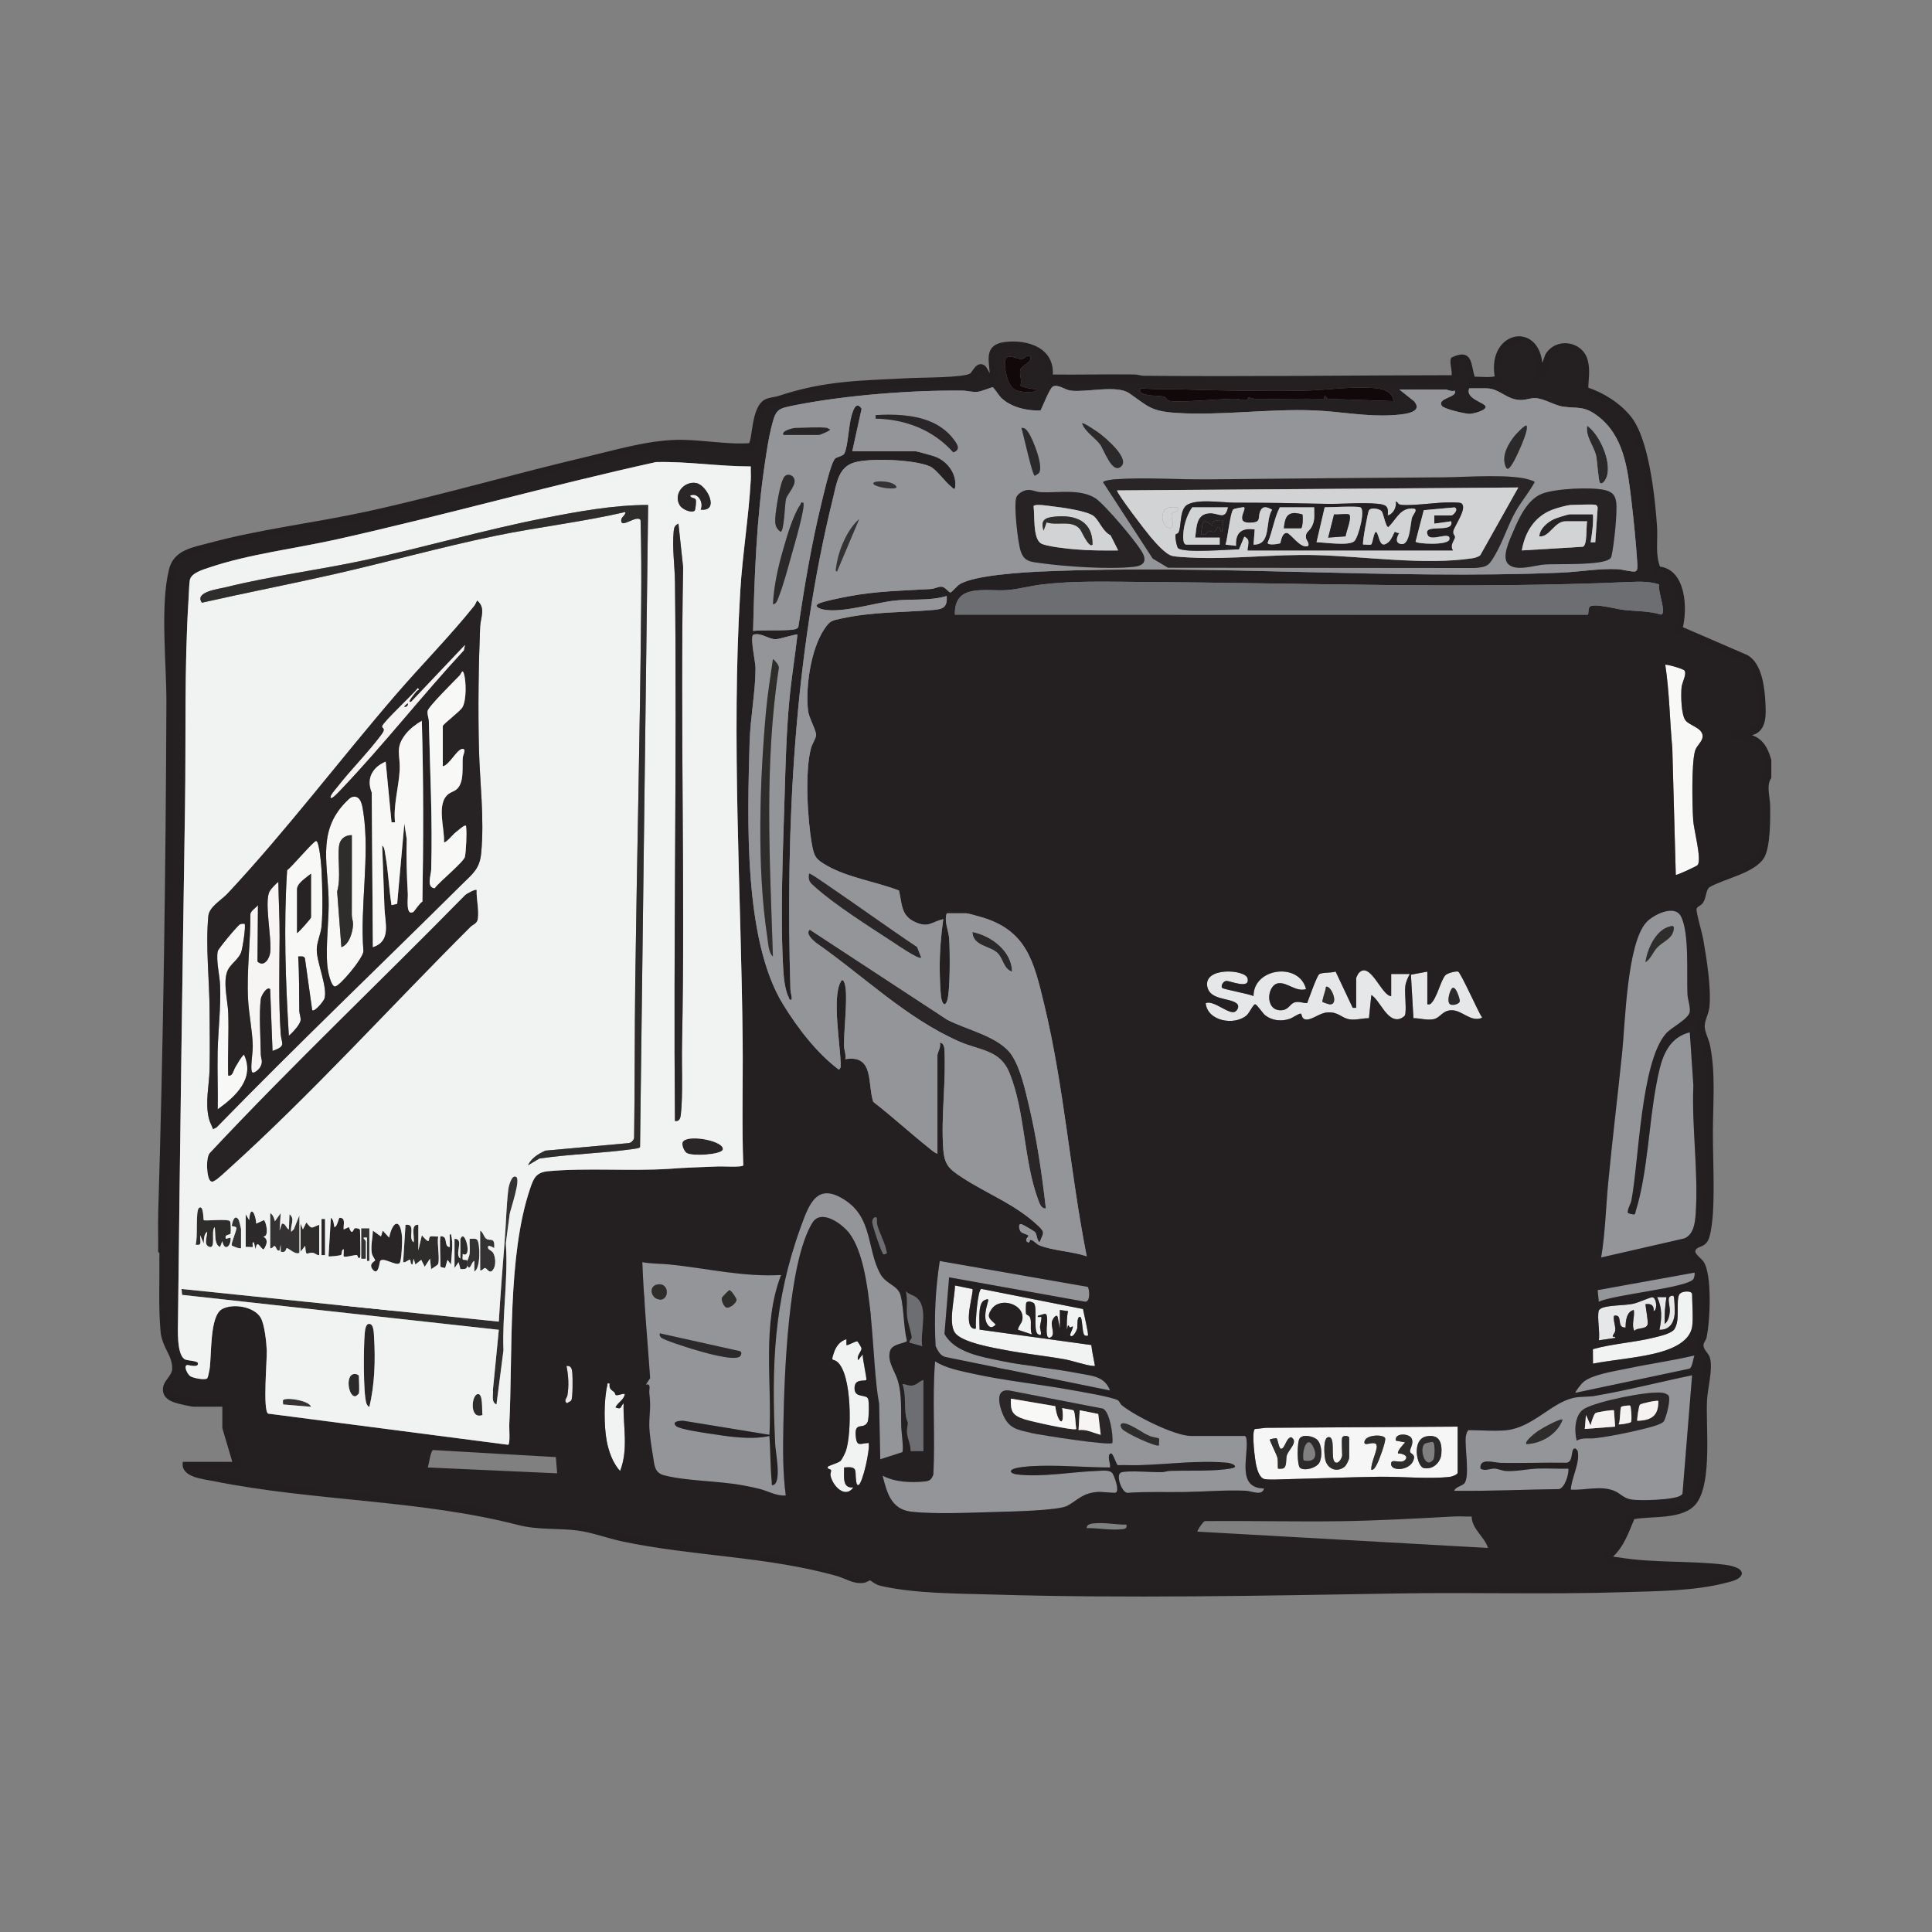 <?xml version="1.0" encoding="UTF-8"?>
<svg id="Layer_1" xmlns="http://www.w3.org/2000/svg" version="1.1" viewBox="0 0 1200 1200">
  <rect x="0" y="0" width="1200" height="1200" fill="#808080" stroke="none"/>
  <!-- Generator: Adobe Illustrator 29.7.0, SVG Export Plug-In . SVG Version: 2.1.1 Build 138)  -->
  <defs>
    <style>
      .st0 {
        fill: #242021;
      }

      .st1 {
        fill: #f8f8f7;
      }

      .st2 {
        fill: #f1f2f2;
      }

      .st3 {
        fill: #272324;
      }

      .st4 {
        fill: #2a2627;
      }

      .st5 {
        fill: #2c292a;
      }

      .st6 {
        fill: #f7f6f6;
      }

      .st7 {
        fill: #f4f3f2;
      }

      .st8 {
        fill: #939598;
      }

      .st9 {
        fill: #231f20;
        stroke: #231f20;
        stroke-miterlimit: 10;
        stroke-width: 2px;
      }

      .st10 {
        fill: #f6f5f4;
      }

      .st11 {
        fill: #2f2c2c;
      }

      .st12 {
        fill: #120809;
      }

      .st13 {
        fill: #343232;
      }

      .st14 {
        fill: #8b898a;
      }

      .st15 {
        fill: #d1d3d4;
      }

      .st16 {
        fill: #e6e7e8;
      }

      .st17 {
        fill: #6d6e71;
      }

      .st18 {
        fill: #292526;
      }

      .st19 {
        fill: #eae9e8;
      }
    </style>
  </defs>
  <g>
    <path class="st13" d="M692.88,890.11v.72h-55.06v-.72c18.34.11,36.73.09,55.06,0Z"/>
    <path class="st14" d="M637.82,890.11v.72h-28.26v-.72c9.41.1,18.85-.06,28.26,0Z"/>
    <path class="st14" d="M708.82,890.11v.72h-15.94v-.72c5.3-.02,10.64.04,15.94,0Z"/>
    <path class="st19" d="M724.76,890.11v.72h-15.94v-.72c5.3-.04,10.64.05,15.94,0Z"/>
    <path class="st1" d="M858.04,843.04c.21,7.88,7.99,12.47,10.17,19.53l-180.4-10.14c-.53-.43,3.68-6.67,4.68-6.57,28.02-.22,56.08.47,84.1.09,23.45-.32,46.83-1.67,70.25-2.93,3.71-.2,7.49.09,11.19.02Z"/>
    <path class="st1" d="M289.26,806.13l.8,10.08-80.42-3.63c.8-1.95,1.82-10.36,3.34-10.82l76.28,4.37Z"/>
    <path class="st19" d="M643.62,848.09c.59,2.54-1.09,2.71-3.26,2.9-7.15.63-14.26-.87-21.38-.73-.16-2.18,2.28-2.71,3.97-2.91,6.83-.79,13.86.79,20.67.74Z"/>
    <path class="st11" d="M412.5,806.78c1.03.9-.18,1.28-.92,1.62-4.96,2.26-11.33.45-16.6-.4-13.3-2.14-26.2-6.39-39.57-8.23-1.41-.49-.71-2.54-1.59-3.86l58.69,10.87Z"/>
    <path class="st13" d="M532.53,811.21c1.53-.52,3.84.62,5.64.67,5.52.17,14.74-.95,19.58-.02,1.88.36,2.9,2.16,3.25,3.93-.81,3.55-26.97,1.38-30.42-.67-1.24-.74,1.3-3.69,1.95-3.91Z"/>
    <path class="st5" d="M979.79,812.57c-12.35.45-24.95,1.42-37.34.76-3.28-.18-9.25-.69-12.3-1.47-.94-.24-1.85.06-2.51-1.1,4.39-5.17,10.69-1.79,16.29-1.75,9.91.07,21.85-1.95,31.89-.8,2.92.33,4.42,1.17,3.97,4.36Z"/>
    <path class="st7" d="M753.74,808.23c-1.45-4.97,2.04-17.2,6.16-7.98,2.59,5.81.33,9.18-6.16,7.98Z"/>
    <path class="st19" d="M833.25,796.78c.33.02.65-.17.93.16,1.19.87,1.09,9.54-.03,10.91-5.18,6.32-8.94-7.77-5.05-10.12.41-.25,3.69-.98,4.15-.96Z"/>
    <path class="st8" d="M560.43,901.98l-13.68,4.42-.7-34.45c-5.06-26.27-2.74-84.52-18.27-105.64-4.47-6.08-17.72-15.76-23.21-6.8-15.2,24.83-17.43,95.41-17.99,125.48-.27,14.6-.48,29.43,1.48,43.87-5.82.49-11-2.78-16.5-4.14-3.35-.83-6.77-1.52-10.17-2.15-15.4-2.86-34.45-2.53-48.86-6.21-6.17-1.57-6.03-6.54-6.94-11.89-.87-5.09-2.34-14.6-2.32-19.48.03-7.96,1.15-10.41.04-19.54-.32-2.65,1.37-6.25-2.19-5.43l2.7-4.06c-1.69-23.98-3.94-48.01-4.86-72.02,5.59,1.07,11.36.88,17.01,1.45,23.03,2.35,45.85,7.91,69.19,6.52-12.03,31.08-5.55,66.52-7.24,99.27l-53.28-8.7c-2.41-.12-7.78.33-4.69,3.28,2.06,1.96,16.37,4.02,20.05,4.58,12.09,1.85,26.05,4.22,37.91,1.57.72,9.54.49,19.11,1.47,28.61.08.77-.48,2.44,1.05,1.81,5.08-2.08,1.29-20.25,1.07-24.96-2.37-49.15-1.01-88.95,15.96-135.55,5.32-14.61,10.26-27.89,27.77-16.16,16.69,11.18,13.26,30.03,21.38,45.29,3.77,7.09,11.19,7.06,12.85,13.96,2.09,8.67,1.67,19.08,3.86,27.89-.42,1.65-9,1.56-10.45,6.17-1.98,6.28,2.76,12.35,4.58,17.95,2.97,9.1,2.03,20.01,2.34,29.54.08,2.4,1.65,14.35.64,15.52ZM408.17,797.83c-4.83.98-4.27,7.03-.35,8.75,8.04,3.52,8.83-10.47.35-8.75ZM452.97,801.35c-.38.09-4.51,4.26-4.65,4.83-.38,1.5,1.34,5.88,3.16,6.05,2.16.2,5.85-2.84,6.02-4.87.07-.82-3.46-6.26-4.53-6.01ZM459.61,842.45c.97-.94,1.35-2.95-.32-3.29l-49.48-11.01c-.16,1.22-.1,1.62.73,2.52,1.49,1.62,16.37,6.3,19.55,7.25,5.07,1.53,26.06,7.87,29.51,4.53ZM468.5,905.68l-58.69-10.87c.88,1.31.19,3.37,1.59,3.86,13.37,1.84,26.27,6.09,39.57,8.23,5.27.85,11.64,2.66,16.6.4.74-.34,1.95-.72.92-1.62Z"/>
    <path class="st8" d="M773.15,891.91c.94.29,1.02,1.65,1.12,2.5,1.19,10.17-6.34,29.93,10.83,30.11-1.04,4.93-7.68,1.57-11.2,1.42-12.57-.56-25.22.58-37.67.78-12.04.2-24.08-.33-36.1.54-3.64-.61-7.39-11.63-3.62-12.74,4.48-1.31,19.32.07,25.24-.12,1.71-.06,3.3-.72,5.01-.78,11.52-.43,27.26.49,38.25-1.61,4.78-.92.38-3.18-2.68-3.46-18.1-1.66-37,1.04-55.07,1.51-4.31.11-8.64-.16-12.95,0-1.2-.68-2.96-7.97-4.46-7.27-2.54,1.19.09,6.56-.37,8.69-16.21-.02-33.44-1.8-49.66-.75-2.3.15-6.15.6-8.34,1.07-5.31,1.15-4.35,3.49.39,4.04,15.48,1.8,33.74-1.62,49.29-2.18,3.02-.11,8.38-.96,9.94,1.64,1.18,1.97,4.33,10.35,2.01,11.8-.68.43-9.02-.6-11.26-.42-9.62.77-11.9,4.72-18.92,8.62-5.28,2.93-34.75,3.56-42.61,3.76-15.55.41-39.48,1.61-54.29-.11-12.53-1.46-15.15-11.79-17.82-22.39,7.46,4.05,17.37,4.42,25.75,3.66,3.45-.32,4.55-1.01,5.78-4.36,1.24-23.39-.8-47.02,1.08-70.31,6.59,4.3,15.96,6.02,23.76,7.75,19.69,4.34,39.85,6.3,59.68,9.87,5.17.93,27.26,4.58,30.25,6.7.88.63,1.29,2.15,2.19,2.89,7.98,6.58,33.07,19.17,43.14,19.17h33.33ZM690.92,896.26c.59-4.57-1.53-19.23-5.84-21.35l-58.31-11.27c-8.64-1.07-6.27,8.69-4.31,13.76,3.87,10.02,8.92,10.48,18.46,12.7,5.72,1.33,48.22,7.94,50,6.16ZM719.83,893.42c-.18-.22-4.28-.88-5.5-1.38-4.52-1.85-11.57-7.33-15.97-7.98-2.74-.41-2.89,1.63-1.32,3.55,2.03,2.48,21.43,11.57,22.86,10.1-.18-1.01.36-3.78-.07-4.28ZM588.53,910.11c-.65.22-3.19,3.17-1.95,3.91,3.45,2.05,29.61,4.22,30.42.67-.36-1.77-1.38-3.56-3.25-3.93-4.84-.93-14.06.18-19.58.02-1.8-.05-4.11-1.19-5.64-.67Z"/>
    <path class="st8" d="M1011.22,753.43c.21.3,3.22.97,3.83.85.76-.14.75-1.49.94-2.08,7.36-23.6,8.08-53.9,12.79-78.55,2.6-13.63,5.35-28.49,20.78-32.48l2.21,32.94c-1.09,26.06,3.24,53.97,1.45,79.77-.39,5.59-1.26,13.03-7.13,15.33l-51.58,11.81c2.54-15.12,2.89-30.69,4.34-46.01,2.56-27.08,5.9-54.11,8.69-81.17,1.91-18.61,3.02-67.35,14.85-80.8,4.16-4.73,17.42-11.48,21.53-4.13,5.51,9.86,3.61,36.85,4.2,48.69.16,3.26,1.86,7.65,1.42,10.82-.62,4.47-11.4,9.66-14.78,13.52-15.63,17.89-16.75,79.07-21.5,103.86-.34,1.79-2.96,6.26-2.04,7.61ZM1022.03,597.7c3.33-2.14,4.58-6.22,7.22-9.08,3.48-3.76,9.22-5.35,10.25-10.8.62-3.26-.6-3.01-3.51-2.02-7.89,2.68-13.01,14.09-13.96,21.9Z"/>
    <path class="st8" d="M936.17,888.28c15.89-1.89,27.24-16.73,40.9-19.96,4.38-1.04,9.08-.55,13.24-1.25,20.34-3.44,40.5-8.67,60.69-12.84l-5.95,73.39c-.14.58-.54.86-.99,1.19-3.93,2.93-26.15,3.55-31.35,2.49-4.56-.93-6.49-3.96-10.48-5.46-8.5-3.21-17.8-.01-26.58-.59.42-7.33,5.68-16.28,4.35-23.55-.26-1.4-2.04-2.9-2.9-1.35-1.19,2.15-.29,7.57-4,8.21-13.76-.24-27.56.37-41.31.05-4.03-.1-13.07-3.34-12.22,3.64,2.99,1.69,5.8-.13,8.6-.07,2.2.04,4.67,1.33,7.25,1.5,5.89.4,13.54-1.26,19.56-1.5,6.38-.26,12.85.25,19.23.03.21,3.64-2.09,11.57-5.76,12.72-21.8.26-43.44,1.33-65.24,1.04.93-2.45,4.81-2.94,6.29-4.56,3.61-3.96.16-22.5.94-29.14.11-.98.94-3.97,1.83-3.97,7.23,0,17.07.81,23.91,0ZM1036.29,866.76c-.7-.84-2.6-1.55-3.73-1.69-9.22-1.15-39.95,5.2-48.25,9.78-6.35,3.5-6.58,13.69-5.03,19.96,3.97-2.19,7.73-1.02,11.85-1.54,8.58-1.09,18.97-3.16,27.4-5.2,3.15-.76,13.52-2.98,14.94-5.35,1.41-2.35,4.52-13.91,2.81-15.95ZM970.58,881.76c-1.24-1.16-13.25,5.63-15.14,6.95-1.28.89-8.96,6.64-7.31,8.26,9.32-.3,19.26-6.26,22.45-15.21ZM1035.79,911.47c.44-3.19-1.05-4.02-3.97-4.36-10.04-1.15-21.97.87-31.89.8-5.6-.04-11.9-3.42-16.29,1.75.67,1.15,1.57.86,2.51,1.1,3.05.78,9.01,1.29,12.3,1.47,12.39.66,24.99-.31,37.34-.76Z"/>
    <path class="st6" d="M905.37,886.11v28.62c0,1.12-3.48,2.41-4.69,2.55-12.8,1.52-30.73-.24-44.24-.05-18.92.27-38.25,1.08-57.18,1.51-3.58.08-10.67.54-13.78-.05-3.06-.58-4.44-5.35-5.1-7.95-.88-3.45-3.14-21.37-1.01-23.12l6.82-.79,119.17-.73ZM872.58,906.94c-2.77,2.66-8.99-1.74-8.52,2.7.49,4.58,12.92,3.75,14.23-3.95.41-2.44-2.2-2.63-2.49-4.09-.31-1.6,2.57-4.86.95-8.24-1.45-3.01-10.66-3.63-9.78,1.45l5.8,1.09c-.96,1.01-5.34,5.7-4.34,6.88,2.48-.09,6.99,1.45,4.16,4.17ZM818.19,894.32c-2.26-2.26-8.83-3.75-10.95-.93-1.68,2.24-1.73,17.06.34,18.41,3,1.96,10.05-.05,11.87-3.3,1.97-3.51,1.72-11.2-1.27-14.19ZM833.65,892.99c-.5,1.66,0,8.44,0,10.87,0,1.36-2.1,5.79-4.38,4.38-3.11-1.92.53-15.65-3.95-15.65-3.79,0-2.77,11.24-2.22,13.85,1.24,5.9,7.1,8.38,11.98,4.65,1.16-.89,2.92-4.53,2.92-5.78v-12.32c0-1.18-3.82-1.76-4.35,0ZM851.76,912.92c1.65.22,2.53-1.79,3.21-2.94,1.54-2.6,5.5-13.65,5.45-16.32-.05-2.82-11.22-2.82-12.7,1.1-1.94,5.14,6.89-1.14,7.39,3.29.35,3.08-3.86,11.02-3.35,14.87ZM886.35,892.08c-9.94,1.61-6.31,18.78-2.08,19.74,5.56,1.26,10.53-3.33,10.98-8.69.57-6.9-1.07-12.32-8.89-11.05ZM793.8,912.2c.14.13,2.55.07,3.14-.13,2.5-.86,1.69-5.65,2.27-7.87.98-3.78,7.52-8.6,2.83-11.53-3.25.21-3.89,7.33-6.43,7.18-1.24-.07-2.03-6.04-2.6-6.44-.54-.38-4.16.5-4.28.67-.37.5,4.29,9.28,4.75,11.55.34,1.67.09,6.33.33,6.56Z"/>
    <path class="st16" d="M864.08,618.72v-13.77h11.59c-1.31,2.4-2.49,4.92-2.82,7.69-.54,4.53.92,14.66-.2,17.92-.31.9-2.62,2.13-3.51,2.34-7.76,1.83-11.89-11.48-17.38-14.9l-1.49,14.46c-4.07-.12-7.72,1.25-11.86.69-5.27-.71-6.81-4.73-13.85-4.32-4.89.28-9.16,4.46-13.05,4.43-3.4-.03-2.78-3.71-3.62-3.69-1.44.02-5.01,2.65-6.88,3.26-5.16,1.69-10.76,1.2-15.15-2.19-1.61-1.24-4.97-6.56-6.21-6.84-1.14-.26-3.63,5.4-5.4,6.9-7.69,6.53-24.34,3.56-25.38-7.63,5.15-2.16,14.84,7.85,18.53,5.12,1.62-1.2,2.47-3.62.59-5.04-4.51-3.43-16.38-1.93-18.11-10.2-2.63-12.57,23.58-10.9,24.98-5.32,1.81,7.24-11.12,1.37-13.26,1.65-1.92.25-3.45,2.96-2.52,4.31.58.84,17.15,3.77,19.5,5.13-.11-17.7,28.51-21.24,32.61-4.35-6.33,1.86-11.53-4.27-17.05-3.67-7.21.78-8.81,17.02,1.47,16.79,5.05-.11,5.44-4.22,8.85-4.99,2.75-.62,4.8.61,7.42.54,1.16-2.92,5.88-16.58,7.47-17.9s7.87-.73,10.21-1.7l10.63,22.52h2.15s0-18.47,0-18.47c0-.25,1.12-2.55,1.43-2.91,7.13-8.39,14.31,14,20.3,14.14ZM821.35,622.29c.15.2,4.01,1.55,4.7,1.56,5.25.07,1.59-9.68-1.47-10.92-1.39-.57-1.03.87-1.27,1.59-.37,1.13-2.2,7.44-1.96,7.76Z"/>
    <path class="st2" d="M658.32,825.24l-1.24-6.39c-.42-3.91-3.52.38-3.81,2.47-.4,2.84,2.22,7.83-.73,9.38-3.78,1.98-2.1-8.66-2.13-10.17-.1-6.18-.9-4.45-5.85-3.24-.25,1.41,1.74.36,2.14.75.57.56-.72,4.81-.76,6.13-.03,1.37,2.14,7.01-1.42,4.38-2.95-2.17.15-17.56-2.62-19.3-1.07-.67-4.3-1.6-4.6.4-.16,1.1-.24,5.5,0,6.39.19.71,2.01.88,2.6,2.64,1,2.98-.38,7.01,1.03,10.19l-8.69-2.91c.27-2.4,2.32-3.86,2.74-6.33,1.61-9.52-13.57-14.28-18.99-6.65-3.6,5.07-1.29,6.09,2.47,9.73-2.09,2.25-3.79,2.26-5.36-.43-2.39-4.1-.48-10.08.68-14.42.46-1.73-2.47-.3-3.07.21-3.45,2.95-2.23,13.55-2.28,17.8l69.41,9.57c.42,4.06,1.35,8.05,2.08,12.06.21,1.16.32.99-.92.92-4.24-.24-12.62-3.2-17.65-4.1-12.07-2.17-24.32-3.36-36.38-5.65-7.52-1.43-27.56-4.74-31.86-10.88-4.3-6.13.03-21.84,0-29.35l10.84,2.2c1.28,1.31-5.92,22.02.47,24.53.43.17,1.71.39,1.73-.28-.46-3.21,1.07-23.88,3.35-24.33l63.16,12.51c.36,2.19,3.72,15.87,3.03,16.54-.19.18-1.8.2-2.24-.42-1.45-2.07-1.09-10.72-2.48-11.17-2.27-.74-1.65,5.79-1.85,6.84-.25,1.38-2.7,6.43-4.3,4.75-.78-.82,1.98-4.44,1.44-5.79-2.72,1.44-1.34.39-2.88-.72l-.72,2.89c-.08-3.9-.19-7.78.72-11.59l-5.08-.73v11.59Z"/>
    <path class="st8" d="M675.57,799.29c1.03.9,1.97,9.51-1.62,9.22l-84.46-15.15-2.89,35.13c6.25,11.62,23.36,14.36,35.33,16.83,15.89,3.28,32.19,4.56,48.1,7.69,8.25,1.62,15.9,1.64,19.42,10.64l-101.44-20.64c-3.9-.55-5.31-3.69-6.9-6.87-1.01-17.67-.15-35.45,2.58-52.91l91.86,16.06Z"/>
    <path class="st1" d="M1054.41,537.35c-.47.57-13.05,6.55-13.55,6l-2.15-78.65c-1.62-17.25-1.77-34.65-4.37-51.78.6-.52,11.28,2.47,11.96,3.6,1.48,2.44-1.55,7.22-1.85,10.49-.42,4.59-.32,17.23,2.62,20.63,2.64,3.05,9.95,4.37,10.45,9.18.37,3.61-3.8,6.17-4.73,9.69-2.23,8.47-1.7,33.59-1.09,43.17.36,5.58,5.45,24.36,2.72,27.66Z"/>
    <path class="st2" d="M525.74,835.38c.59.67,5.36-2.45,6.78-2.23.25.04,2.46,3.67,2.55,4.21.3,1.92-3.28,4.66-2.08,7.44l2.88-3.62c-.33,2.23,2.75,15.37,2.18,15.94-1.13,1.14-7.46-1.27-7.28,5.42.16,5.89,6.94,3.31,8.37,6.17.8,1.6.58,12.51-.19,14.32-2.36,5.55-8.44-.77-7.42,9.24.68,6.67,2.78,4.21,7.96,3.98,1.1,3.82-3.7,24.9-6.17,26.08-1.31.63-1.48-1.97-1.59-2.73-.91-6.25,1.46-8.97-7.46-8.13.16,4.9-1.52,13.34,5.8,12.33-5.23,7.45-13.01-1.11-14.21-7.24-.28-1.42.48-2.64.35-3.23-.26-1.18-2.51-.53-2.08-2.21.2-.79,6.55-2.31,8-3.8.84-.86,2.76-4.72,3.21-6.01,3.79-10.79,3.94-47.87-5.36-55.48-2.7-2.21-4.1.43-2.06-5.57,1.4-4.1,3.58-7.07,7.8-8.5v3.62Z"/>
    <path class="st16" d="M886.54,603.5v20.29c.98.02,1.41.25,2.21-.48,3.9-3.57,6.08-14.46,9.05-17.61,1.18-1.25,6.25-2.61,7.82-2.25,1.58.36,12.71,25.46,14.98,28.66-7.04,3.16-12.33-4.79-19.14-4.63-5.63.13-6.89,4.78-11.11,5.56-4.31.8-8.2-.65-12.44-.63l-1.56-27.02,10.19-1.9ZM900.49,623.62c1.35,1.2,5.83.23,6.2-1.74.2-1.06-2.68-10.76-5-7.8-1.32,1.68-3.07,7.88-1.21,9.54Z"/>
    <path class="st2" d="M1051,824.15c-1.71,10.33-15.19,14.69-23.88,16.69-12.36,2.85-25.24,3.79-37.69,6.13l-.05-8.98c12.54-3.54,25.83-4.12,38.45-7.32,3.33-.84,10.42-2.38,12.21-5.18,3.8-5.95.69-17.18,3-21.46,1.24-2.3,7.97-2.61,7.97-.18,0,5.66.84,15.22,0,20.29Z"/>
    <path class="st8" d="M1052.45,841.91c-.83,1.99-1.32,7.41-3.07,8.2l-70.82,14.98c-.52-.51,3.71-5.57,4.32-6.18,5.04-5.06,20.08-7.25,27.41-8.81,13.98-2.99,28.23-4.9,42.15-8.19Z"/>
    <path class="st2" d="M378.65,859.29c-.37,3.65.91,3.66,2.9,5.44.45.4.56,1.51.85,1.69,1.18.73,4.1-1.03,5.66-.6-.36,3.61-4.32,5.19-5.79,8.33,4.12,1.67,2.93-.6,5.06-2.54-.43,14.25,3.14,28.32-2.17,42.03-4.53-4.73-7.18-12.41-8.36-18.8-1.7-9.24-1.8-25.33.41-34.46.27-1.1-.51-1.27,1.43-1.09Z"/>
    <path class="st16" d="M993.04,814.01c.15-.54,1.37-1.37,2-1.62,4.36-1.74,13.91-1.51,19.17-2.56,3.39-.68,10.12-3.89,11.93-4.06,2.58-.24,3.68,7.67.96,8.6.37-3.69-1.66-4.79-5.08-4.34.16,2.46,1.81,10.82,1.35,12.52-.91,3.4-6.55,1.77-8.24,4.14-2.04-4.05.42-8.63-.36-13.04-4.52.96-5.11,6.97-5.07,10.87-6.19.51-1.16-8.64-7.24-7.25-.56,3.05,1.09,6.15.78,9.08-.19,1.81-1.51,2.54-1.52,3.59-.01.84,1.77-.24,1.46,1.09l-10.14,1.46c.87-4.81-1.18-14.32,0-18.48Z"/>
    <path class="st17" d="M573.55,857.12v44.2h-7.96c.2-5.01-2.94-9.03-2.15-14.1.9-5.69.24-2.37-.7-7.33-1.27-6.71.19-13.78-2.24-20.23,2.06.02,3.73,1.2,5.97.94,3-.34,4.49-2.76,7.08-3.49Z"/>
    <path class="st8" d="M1052.45,790.46c.41.44-.05,3.18-.66,4.04-3.84,5.39-50.27,9.73-58.73,14.07l-.73-7.24,60.13-10.87Z"/>
    <path class="st17" d="M572.82,836.11l-7.96-2.18c-.28-1.43,1.34-1.92,1.41-3.23.08-1.54-2.57-9.87-2.86-13.08-.46-5.13.41-10.45-.73-15.57,1.79,1.91,4.22,2.21,6.16,3.62,8.31,6.01,2.45,21.67,3.97,30.44Z"/>
    <path class="st16" d="M1039.4,804.95c.71.58.91,9.66.76,11.26-.5,5.58-3.36,9.93-9.45,9.75,1.49-7.04,1.81-13.66-1.45-20.28h5.79c-.86,5.4-1.3,11.28-1.09,16.66,2.19-1.66,3-5.05,3.18-7.7.19-2.78-1.12-6.66-.54-8.48.36-1.13,2.18-1.7,2.79-1.2Z"/>
    <path class="st19" d="M351.85,848.43c3.15-.41,3.44,2.19,3.66,4.67.23,2.65.32,15.36-.7,16.76-.54.74-1.89,1.07-2.6,1.74-2.39-1.61-.09-3.22.2-4.86,1.05-6.02.67-12.29-.56-18.3Z"/>
    <path class="st17" d="M544.57,756.4c.15.16,0,3.13.33,4.39,1.33,5.16,4.82,11.09,5.66,16.1.12.71.88,1.47-.56,1.98-1.6.56-1.44.08-1.97-.92-1.4-2.63-5.83-15.65-6.21-18.47-.33-2.44,1.62-4.26,2.76-3.07Z"/>
    <path class="st19" d="M708.3,852.05c-1.67,6.73-5.3,7.15-11.59,6.52v-6.52c4.01,1.67,7.5-.36,11.59,0Z"/>
    <path class="st3" d="M296.06,552.78c-.24,5.78,1.52,12.03.76,17.79-.43,3.29-2.77,3.39-4.76,5.38-49.33,49.19-98.49,103.62-149.94,150.04-1.82,1.64-6.93,6.45-8.66,7.29-.95.46-1.45,1.08-2.61.35-2.55-1.61-3.29-15.23-.29-17.75,51.12-54.65,105.76-106.34,158.24-159.85.92-.95,6.52-4,7.26-3.24Z"/>
    <path class="st11" d="M314.18,772.34c1.6,20.86-2.35,45.09-1.46,66.3l-4.35,33.7c-3.5-1.57-1.82-5.94-2.2-9.09l3.66-37.29-196.75-21.7-.32-3.67,197.06,20.29c.99-16.67,2.3-33.35,3.63-50,.7.19.68.83.72,1.45Z"/>
    <path class="st18" d="M248.17,784.58c-2.36,1.99-10.28-4.16-12.13-1.24-.23.36-.98,9.12-4.29,5.49-3.45-3.78,1.36-5.62,1.27-5.97-.33-1.36-1.88-2.53-2.19-5.06-.55-4.49.64-8.98.75-13.42l5.06,3.62,1.09-3.62,3.98,4.34c1.99-10.01,6.94-12.8,8-.39.2,2.32-.28,15.19-1.55,16.25Z"/>
    <path class="st11" d="M272.15,785.02c-.22.78-3.42,2.64-4.34,3.26l-.74-6.52-3.26,5.07-2.16-4.32-3.64,2.87-1.08-3.61-.72,3.62c-1.37.11-1.13-2.66-1.45-2.89-.74-.53-2.97,2.08-4.34,1.44l1.45-23.18c7.04-.94,1.1,8.17,5.06,10.87.71-3.43-2.13-11.39,2.91-10.87v15.94l2.18-9.42c6.06,6.95,3.57,1.82,5.17.82.86-.54,3.7.14,4.97-.1-.81,4.47,1.09,13.15,0,17.03Z"/>
    <path class="st18" d="M223.61,781.04c-1.2,1.41-1.51-1.43-1.9-1.5-1.36-.23-7.33,1.69-8.24.78-.24-.24.18-3.45,0-4.35-1.51.02-.96,2.94-1.58,3.48-.51.44-7.3,1.21-7.83.85l1.46-23.9c1.62.85,1.87,4.17,2.17,5.79,1.98-.22,2.49-5.85,3.32-5.82,4,.13,2.1,4.43,2.48,7.27l3.22-1.47c2.21,6.13,2.68.95,3.76.71.92-.21,3.15.31,3.15,1.13,0,2.45.55,16.38,0,17.03Z"/>
    <path class="st13" d="M167.83,753.5c1.73.85,2.49,3.33,2.91,5.07l3.61-5.07-.71,10.86,1.45-4.34c2.41-.26,2.5,2.85,4.33,3.62l.37-9.42c3.78,2.72.32,7.02,1.09,10.86l1.63-1.59,3.44-8.55v23.19c-2.58,1.56-7.13-3.45-7.94-2.88-.38.27-.38,3.22-3.64,2.16v-4.35s-.73,3.62-.73,3.62c-2.06.69-1.85-2.72-3.26-2.77-.54-.02-1.25,1.8-2.54,1.32v-21.74Z"/>
    <path class="st11" d="M126.54,757.84c.66.69,15.15-1.02,16.34.69.45.65.58,6.58.35,7.53-.31,1.3-4.06.25-2.92,3.38l2.89-.72c.52,5.26-3.84,8.96-5.08,2.17l-1.45,3.62c-1.91-.76-2.5-2.94-2.82-4.77l-.43-7.53c-2.79,1.9,1.29,14.67-4,11.96-2.89-1.48-.65-6.55-.72-9.08-2.19,1.3-2.03,5.03-2.17,7.24l-2.16-5.07c-.38,3.46,1.66,6.76-2.9,5.79,1.56-3.68-.16-21.11,2.16-22.83,2.89-2.14,2.59,7.28,2.91,7.61Z"/>
    <path class="st4" d="M229.4,873.79c-.47.37-1.61-1.48-1.83-2.15-2.03-6.23-1.75-35.5-1.05-43.13.17-1.85.44-6.01,2.52-6.22,3.2-.32,3.12,5.67,3.3,8.34.89,13.84.38,29.74-2.94,43.15Z"/>
    <path class="st5" d="M152.61,754.22l2.17,3.62c.63-10.02,4.08-4,4.36,2.18l4.71-2.16c1.21.08,3.76,10.54-.37,10.14,3.39,1.92,2.23,5.07.35,7.95-1.73.4-4.23-7.19-5.06,0l-1.1-4.34c-1.52-.17-.33,2.52-.71,2.9-.22.22-3.45-.16-4.35,0v-20.29Z"/>
    <path class="st4" d="M424.47,708.74c4.44-4.15,25.63.16,24.47,5.25-.73,3.22-19.1,4.32-22.42,2.15-1.75-1.14-3.74-5.81-2.05-7.4Z"/>
    <path class="st11" d="M198.26,760.75v18.84c-1.58.14-2.48-1.31-4.05-1.46-3.91-.36-4.05,3.22-4.65-4.34l-2.89,3.62v-17.39l1.46,3.62,2.17-4.34c3.66,4.7,2.94,3.17,7.96,1.45Z"/>
    <path class="st13" d="M298.24,764.37c1.98.97,2.11,3.95,3.96,5.15,2.19,1.42,5.4-1.35,4.73,5.72-1.16-.93-4.93-2.66-3.59.34.35.79,2.22,1.23,3.05,2.75,1.35,2.47,1.7,6.88.38,9.43-2.35,4.57-4.16.07-5.35-.16-1.1-.21-1.78,1.82-3.17,1.41v-24.64Z"/>
    <path class="st11" d="M290.27,786.11c-.27,2.43-2,2.11-4.29,2.12l-1.14-4.29-2.54,3.62v-18.12c6.38-.11-.36,9.58,3.62,12.32v-11.96c0-.32.8-2.29,1.8-1.81,2.33,1.13,4.86,13.49-.35,10.86.13,1.02-.21,2.29-.05,3.21.16.91,2.59-.04,2.94,1.14-.18.8.1,1.98,0,2.9Z"/>
    <path class="st13" d="M313.45,770.89c.83-10.48,1.04-21.82,2.27-32.15.21-1.79,2.05-9.65,4.97-7.7,2.73,1.82-3.42,19.55-4.12,23.04l-2.39,18.26c-.05-.61-.02-1.25-.72-1.45Z"/>
    <path class="st5" d="M273.6,767.99c.35-.36,1.86-.04,2.51.75,1.31,1.58.25,5.92,3.28,5.77.06-1.8-.07-3.63,0-5.44.04-.88-.55-2.69.72-2.52,1.64,6.26.29,12.55,0,18.83l-2.16-2.89-1.46,5.07c-.11.1-2.89-.58-2.89-.73,0-2.66-.66-18.17,0-18.84Z"/>
    <path class="st13" d="M290.27,783.21c.31-1.41,1.23-2.62,1.44-4.72.29-2.91-.18-6.1,0-9.05,1.43.1,3.8-.5,4.73.71,1.73,2.28,2.18,17.72-1.82,19.58v-6.52c-1.93.31-2.52,6.69-4.35,2.9.1-.91-.18-2.09,0-2.9Z"/>
    <path class="st13" d="M229.41,762.92v20.29h-1.45v-14.49c-4.43-.46-.72,1.15-.72,2.54v10.51c0,.14-2.9.14-2.9,0v-18.84h5.07Z"/>
    <path class="st13" d="M149.71,775.24c-.61.6-5.76-1.24-5.82-1.86-.17-1.86,3.13-8.92,2.94-10.76-.08-.75-2.26-.93-2.92-1.15.45-2.58,1.76-7.64,4.29-3.91.27.4,1.51,5.34,1.51,5.73v11.96Z"/>
    <path class="st5" d="M222.89,865.46c-.1.34-1.49,1.6-1.96,1.73-4.57,1.22-7.13-14.87.13-13.72.61.1,1.83.64,1.83,1.13,0,2.51.51,9.07,0,10.87Z"/>
    <path class="st11" d="M299.69,878.87c-8.01,3.06-7.03-11.92-3.15-12.95,3.73-1,2.63,10.42,3.15,12.95Z"/>
    <path class="st13" d="M193.18,873.78l-17.39-1.45c.14-.77-.21-1.87-.04-2.48.65-2.34,16.34-.11,17.43,3.93Z"/>
    <rect class="st3" x="199.7" y="757.12" width="2.17" height="22.46"/>
    <path class="st4" d="M649.62,750.6c-3.02.18-3.98-3.24-4.87-5.63-9.02-24.4-7.97-54.53-17.76-78.61-5.87-14.44-18.24-13.76-31.24-19.48-33.06-14.54-59.82-41.09-89.2-61.51-1.88-1.75-6.35-5.36-3.63-7.95l85.34,55.93c12.33,6.46,32.93,10.51,40.48,22.55,5.18,8.26,7.96,20.81,10.23,30.34,5.04,21.14,8.15,42.78,10.63,64.36Z"/>
    <path class="st5" d="M993.77,299.88c-.95-.81-1.72-13.99-2.39-16.82-1.52-6.41-6.64-11.74-5.58-18.69,7.91,5.7,15.14,22.18,12.27,31.48-.44,1.43-2.49,5.57-4.3,4.02Z"/>
    <path class="st5" d="M628.61,603.5c-5.18-1.51-5.53-8.19-9.06-11.59-4.66-4.48-15.38-4.35-15.57-13.04,11.69,2.32,24.45,11.86,24.63,24.63Z"/>
    <path class="st5" d="M459.61,842.45c-3.46,3.34-24.44-3-29.51-4.53-3.19-.96-18.06-5.63-19.55-7.25-.83-.9-.89-1.3-.73-2.52l49.48,11.01c1.67.34,1.29,2.35.32,3.29Z"/>
    <path class="st11" d="M408.17,797.83c8.47-1.72,7.68,12.26-.35,8.75-3.92-1.72-4.48-7.76.35-8.75Z"/>
    <path class="st11" d="M452.97,801.35c1.08-.24,4.6,5.19,4.53,6.01-.17,2.03-3.87,5.06-6.02,4.87-1.82-.17-3.54-4.55-3.16-6.05.14-.57,4.27-4.75,4.65-4.83Z"/>
    <path class="st4" d="M690.92,896.26c-1.79,1.78-44.28-4.82-50-6.16-9.53-2.22-14.59-2.68-18.46-12.7-1.95-5.07-4.33-14.83,4.31-13.76l58.31,11.27c4.3,2.11,6.43,16.77,5.84,21.35ZM659.77,874.52c1.79,13.7-3.22,8.51-4.32-1.12l-27.57-4.68c-.4,8.12,1.18,10.44,8.54,12.84,3.79,1.24,30.73,7.32,32.04,6-.42-2.06-.61-10.44-1.62-11.43-.68-.67-5.68-1.04-7.08-1.61ZM682.13,878.23l-11.49-2.27-.73,12.32c4.95-.77,9.14,1.81,13.76,2.89l-1.54-12.94Z"/>
    <path class="st11" d="M719.83,893.42c.43.5-.11,3.27.07,4.28-1.44,1.47-20.84-7.62-22.86-10.1-1.57-1.92-1.42-3.96,1.32-3.55,4.4.66,11.46,6.14,15.97,7.98,1.22.5,5.32,1.17,5.5,1.38Z"/>
    <path class="st11" d="M1022.03,597.7c.95-7.81,6.07-19.22,13.96-21.9,2.91-.99,4.13-1.24,3.51,2.02-1.04,5.45-6.77,7.04-10.25,10.8-2.64,2.85-3.88,6.94-7.22,9.08Z"/>
    <path class="st4" d="M1036.29,866.76c1.7,2.04-1.4,13.6-2.81,15.95-1.42,2.37-11.79,4.58-14.94,5.35-8.43,2.05-18.82,4.12-27.4,5.2-4.12.52-7.88-.64-11.85,1.54-1.55-6.28-1.33-16.46,5.03-19.96,8.3-4.57,39.02-10.93,48.25-9.78,1.13.14,3.03.86,3.73,1.69ZM1029.99,870.17c-.61-.61-10.56,1.49-11.43,2.34-.65.64-1.96,9.61-1.61,9.98,8.66-.27,13.26-3.03,13.04-12.31ZM1012.57,873.1c-.42-.41-5.29.18-5.66.79-.77,1.27-.41,8.66-1.55,10.76.41.36,7.15-.7,7.65-1.4.74-1.03.06-9.67-.44-10.16ZM1002.46,875.96c-.41-.42-10.6.99-11.58,1.83-.99.85-2.69,5.96-2.92,7.59l-2.88-6.52-.73,8.69,18.84-1.44-.73-10.15Z"/>
    <path class="st11" d="M970.58,881.76c-3.19,8.95-13.13,14.91-22.45,15.21-1.66-1.62,6.03-7.38,7.31-8.26,1.9-1.31,13.91-8.11,15.14-6.95Z"/>
    <path class="st11" d="M833.65,892.99c.53-1.76,4.35-1.18,4.35,0v12.32c0,1.25-1.76,4.89-2.92,5.78-4.88,3.73-10.74,1.25-11.98-4.65-.55-2.61-1.57-13.85,2.22-13.85,4.47,0,.83,13.73,3.95,15.65,2.28,1.41,4.38-3.02,4.38-4.38,0-2.42-.5-9.2,0-10.87Z"/>
    <path class="st5" d="M818.19,894.32c2.99,2.99,3.24,10.68,1.27,14.19-1.83,3.25-8.87,5.26-11.87,3.3-2.07-1.36-2.03-16.18-.34-18.41,2.12-2.82,8.68-1.33,10.95.93ZM809.74,907.13c6.49,1.2,8.76-2.17,6.16-7.98-4.12-9.22-7.61,3.01-6.16,7.98Z"/>
    <path class="st5" d="M886.35,892.08c7.82-1.27,9.46,4.15,8.89,11.05-.44,5.35-5.42,9.95-10.98,8.69-4.23-.96-7.86-18.13,2.08-19.74ZM889.25,895.67c-.46-.02-3.74.71-4.15.96-3.89,2.34-.13,16.43,5.05,10.12,1.13-1.37,1.23-10.04.03-10.91-.28-.33-.6-.14-.93-.16Z"/>
    <path class="st11" d="M872.58,906.94c2.83-2.72-1.68-4.26-4.16-4.17-1-1.19,3.39-5.87,4.34-6.88l-5.8-1.09c-.88-5.08,8.34-4.46,9.78-1.45,1.62,3.38-1.26,6.64-.95,8.24.29,1.47,2.9,1.66,2.49,4.09-1.31,7.7-13.74,8.54-14.23,3.95-.48-4.43,5.75-.04,8.52-2.7Z"/>
    <path class="st11" d="M793.8,912.2c-.24-.23,0-4.89-.33-6.56-.46-2.27-5.11-11.05-4.75-11.55.13-.17,3.74-1.06,4.28-.67.57.4,1.36,6.37,2.6,6.44,2.54.15,3.19-6.98,6.43-7.18,4.69,2.92-1.85,7.75-2.83,11.53-.58,2.23.22,7.01-2.27,7.87-.58.2-3,.26-3.14.13Z"/>
    <path class="st11" d="M851.76,912.92c-.51-3.85,3.7-11.8,3.35-14.87-.5-4.43-9.33,1.85-7.39-3.29,1.48-3.92,12.65-3.92,12.7-1.1.05,2.67-3.91,13.71-5.45,16.32-.68,1.16-1.56,3.16-3.21,2.94Z"/>
    <path class="st11" d="M821.35,622.29c-.24-.32,1.59-6.64,1.96-7.76.24-.73-.13-2.16,1.27-1.59,3.06,1.24,6.72,10.99,1.47,10.92-.69,0-4.55-1.36-4.7-1.56Z"/>
    <path class="st5" d="M900.49,623.62c-1.86-1.66-.11-7.86,1.21-9.54,2.31-2.95,5.2,6.74,5,7.8-.38,1.96-4.85,2.94-6.2,1.74Z"/>
    <path class="st1" d="M219.07,494.93c5.26-1.1,6.02,5.77,6.63,9.74,4.1,26.89-2.2,58.63.04,86.1-.08,4.39-15,22.16-17.71,21.96-2.66-.19-4.48-10.2-4.69-12.51-1.23-13.8,1.22-28.73.74-42.77-.79-23.14-6.86-42.91,12.29-60.84.81-.76,1.57-1.45,2.7-1.68ZM218.54,518.72c-4.34-.05-7.49,2.46-7.99,6.87-1.01,9,1.36,19.08-1.15,28.16l2.62,34.54c4.89-1.5,7.17-9.57,7.26-14.17.04-2.11-.78-3.81-.78-5.73-.02-16.56.08-33.12.03-49.67Z"/>
    <path class="st1" d="M193.91,627.41l-4.49-32.1c-.59-1.76-2.66-1.19-4.21-1.23.74,11.23.52,22.43.69,33.73.03,1.96.98,3.79.82,5.77-.23,2.84-5.09,7.86-7.3,9.78-2.06-34.13-3.29-68.58-1.08-102.89,2.8-1.8,16.62-18.47,18.09-18.13,1.99.47,3.18,15.75,3.31,18.44.48,9.8.89,25.29-.04,34.81-.46,4.64-3.01,9.69-2.95,14.5.1,8.1,6.86,23.26,4.8,30.11-.5,1.66-6.31,8.74-7.63,7.21ZM184.49,579.59c1.45-.91,8.69-9.13,8.69-9.78v-27.17c-2.68,2.34-8.69,5.81-8.69,9.78v27.17Z"/>
    <path class="st10" d="M169.28,652.77l-1.46-38.41c-2.11-1.96-5.57,4.1-5.82,6.13-1.16,9.16-.12,24.32,0,34.12.04,3.27,1.69,4.6-.39,8.24-.72,1.25-4.54,5.04-5.26,2.49-.8-2.85.74-11.78.65-15.87-.22-9.4-2.44-19.56-2.92-28.96-.9-17.67,1.57-35.21,1.46-52.88.4-2.09,3.39-3.75,4.7-5.45l-.29,35.03c3.95,3.71,7.43-1.65,7.9-5.69,1.04-9.15-3.89-31.8-.33-38.01.93-1.62,3.82-4.59,5.39-5.83.14,11.5.84,22.93.77,34.45-.13,19.97-.68,40.03.7,60.1.42,6.12,3.73,7.37-5.08,10.51Z"/>
    <path class="st1" d="M151.88,573.79c1.03,1-1.24,15.48-2.13,17.79-1.43,3.73-5.55,6.67-7.6,9.79-4.36,6.63-.63,20.07-.38,27.82.42,12.9-.38,25.9-.03,38.8,2.79.71,3.16-3.12,4.49-5.29,1.63-2.66,3.05-5.51,5.29-7.75,7.06,14.88-5.2,26.17-16.3,34.05.23-11.94-.32-23.95-.04-35.9.33-13.71,2.08-27.48,1.51-41.3-.25-6.15-2.59-15.1-1.46-20.97.3-1.55,12.31-15.98,13.77-16.67.96-.46,1.86-.46,2.88-.38Z"/>
    <path class="st1" d="M659.77,874.52c1.4.57,6.39.94,7.08,1.61,1,.99,1.2,9.37,1.62,11.43-1.31,1.32-28.25-4.76-32.04-6-7.35-2.4-8.94-4.72-8.54-12.84l27.57,4.68c1.09,9.64,6.11,14.82,4.32,1.12Z"/>
    <path class="st10" d="M682.13,878.23l1.54,12.94c-4.62-1.08-8.82-3.66-13.76-2.89l.73-12.32,11.49,2.27Z"/>
    <path class="st7" d="M1002.46,875.96l.73,10.15-18.84,1.44.73-8.69,2.88,6.52c.24-1.62,1.93-6.73,2.92-7.59.98-.84,11.16-2.25,11.58-1.83Z"/>
    <path class="st7" d="M1029.99,870.17c.22,9.28-4.38,12.05-13.04,12.31-.35-.36.96-9.33,1.61-9.98.87-.85,10.82-2.95,11.43-2.34Z"/>
    <path class="st7" d="M1012.57,873.1c.5.48,1.18,9.13.44,10.16-.5.7-7.24,1.75-7.65,1.4,1.14-2.1.78-9.49,1.55-10.76.37-.61,5.24-1.2,5.66-.79Z"/>
    <path class="st11" d="M218.54,518.72c.05,16.55-.04,33.11-.03,49.67,0,1.91.82,3.61.78,5.73-.1,4.6-2.38,12.67-7.26,14.17l-2.62-34.54c2.51-9.07.14-19.16,1.15-28.16.49-4.41,3.65-6.92,7.99-6.87Z"/>
    <path class="st3" d="M184.49,579.59v-27.17c0-3.97,6.01-7.44,8.69-9.78v27.17c0,.65-7.24,8.88-8.69,9.78Z"/>
    <rect class="st8" x="409.06" y="896.82" width="66.13" height="10.44"/>
    <rect class="st8" x="406.89" y="893.77" width="64.39" height="16.53"/>
    <rect class="st8" x="587.01" y="906.39" width="32.19" height="14.79"/>
    <rect class="st8" x="582.22" y="909.43" width="27.84" height="7.4"/>
    <rect class="st8" x="982.48" y="903.78" width="55.25" height="13.05"/>
    <rect class="st0" x="694.9" y="845.04" width="41.77" height="20.01"/>
    <path class="st0" d="M945.95,211.47c1.91,1.29,3.75,1.86,5.39,3.67,1,1.11,4.03,7.2,4.03,8.29v10.51c3.76.49,3.6-6.68,4.93-9.92,3.27-7.94,10.6-10.21,18.3-6.43,7.94,3.9,5.78,17.8,5.09,24.98,11.44,3.36,24.19,11.84,30.22,22.31,7.93,13.76,11.1,43.82,12.45,60.01.79,9.45-.81,20.43,2.66,29.4,10.01,1.22,11.55,5.52,13.65,14.43,1.76,7.48,2.76,14.73-.32,22.05l42.24,18.62c7.06,3.78,8.46,18.26,9.05,25.73.3,3.85.87,14.03-1.58,16.71-3.9,4.28-9.69,3.42-14.54,3.93-.78.08-3.92.34-3.34,1.71.54,1.29,9.83.2,11.77,1.28,7.98,1.93,9.85,6.88,11.41,14.31v9.42c-2.96,5.35-.75,11.64-.69,17,.08,7.49.52,25.68-3.04,31.81-1.46,2.52-5.58,5.59-8.1,7.11-5.58,3.38-23.71,8.92-26.55,11.85-1.53,1.58-1.6,6.15-3.02,8.57-1.1,1.87-4.66,3.79-4.88,4.57-.27.93,3.56,16.13,4.04,18.96,2.11,12.37,5,31.72,3.84,43.96-.36,3.8-3.01,8.17-2.93,10.85.1,3.29,3.03,8.94,3.66,13.07,3.52,23.17,1.92,53.2,1.42,76.78-.24,11.54,1.29,29.59-1.74,40.29-1.72,6.07-4.55,4.06-7.61,6.88-4.86,4.48,3.52,8.72,5.19,12.13,3.04,6.21,2.67,36.07.79,43.13-.57,2.12-2.43,4.2-2.43,6.3,0,3.06,3.64,5.71,4.56,8.52,1.26,3.86-1.39,16.07-1.65,21.16-.75,15.19,2.22,55.34-6.49,66.69-7.7,10.03-28.05,6.67-39.15,9.4-2.29,7.95-4.95,14.5-10.14,21.02-.7.88-4.31,4.06-4.31,4.37,0,1.72,6.67,2.32,8.32,2.53,20.12,2.6,40.7,3.07,60.88,4.32,9.09.56,19.75,3.25,3.96,6.92-18.81,4.38-45.29,5.61-64.82,6.18-42.97,1.25-86.66-.62-129.75-.06-31.89.41-63.93,1.91-95.97,2.2-5.3.05-10.64-.04-15.94,0-5.3.04-10.64-.02-15.94,0-18.34.09-36.73.11-55.06,0-9.41-.06-18.85.1-28.26,0-26.86-.29-54.79-.32-81.5-2.18-6.04-.42-38.36-3.27-41.36-5.76-.76-.63-.91-2.26-1.44-2.25-1.08.02-3.47,1.77-5.2,2.05-5.23.85-9.16-2.47-13.95-3.82-42.36-11.96-92.67-13.61-136.35-22.32-8.58-1.71-16.22-4.82-24.98-6.17-10.79-1.67-31.05-.74-39.87-4.33-12.74-5.18-26.64-6.22-40.53-8.02-45.74-5.92-91.9-8.89-137.34-16.99-5.95-1.06-21.55-2.95-25.58-6.3-.9-.75-2.03-1.56-1.82-2.89h31.88c-.71-4.71-2.92-9.04-4.14-13.61-.86-3.24-3.1-10.67-3.1-13.56v-11.96c-6.27,1.66-32.01.56-35.43-4.78-3.68-5.75,3.1-9.33,4.1-13.15.66-2.51-.23-9.73-1.21-12.21-.91-2.3-3.19-3.4-4.2-6.67-2.11-6.79-.37-15.02-2.38-21.89.42-20.98-.56-42.07,0-63.04,0-.1.73-.82.75-1.75,2.77-106.37,2.36-213.14,3.62-319.59.25-21.06-1.71-45.31.79-65.88,1.12-9.21,1.76-15.24,11.34-18.37,32.59-10.62,74.5-15.22,108.84-23.02,62.42-14.18,123.98-32.21,186.73-45.11l53.35,2.76c3.2-5.85,3.03-24.87,9.33-27.75,2.39-1.09,6.76-1.44,9.79-2.53,9.2-3.32,12.86-5.23,23.08-6.63,23.33-3.19,46.79-2.7,70.19-4.43,5.45-.4,21.31-.21,25.19-2.87,1.04-.72,1.28-2.48,2.22-3.41,5.77-5.73,4.86,5.71,10.61,5.55,1.23-8.83-5.82-19.47,6.98-20.92,11.53-1.3,25.05.81,27.74,14.1.44,2.16-1.07,5.69,1.87,6.1l247.09.76c6.73-.6.56-8.96,2.44-11.85.92-1.41,6.71-1.82,7.4-.81,1.08,1.61,2.71,12.65,3.63,13.25,5.56.48,11.05-.15,16.57-.64-2.47-9.72-.11-20.03,9.42-24.63h5.8ZM644.55,241.91c-1.82-.01-10.48-1.3-10.78-2.6,1.35-3.25-.95-6.54.07-9.95.72-2.41,7.9-4.69,6.01-7.76-1.21-1.97-3.53,1.28-5.1,1.44-2.93.29-10.07-4.53-10.54,1.82-.34,4.59,1.89,15.39,6.59,17.39,2.99,1.28,11.42,2.29,13.76-.35ZM529.36,280.31h39.49c.62,0,10.68,2.81,11.94,3.28,7.88,2.94,13.99,11.26,12.33,19.91-1.26.33-1.45-.52-2.17-1.08-3.92-3.01-9.31-10.93-13.35-12.73-9.46-4.23-36.79-5.33-46.79-2.5-10.21,2.89-11.19,13.16-13.4,22.11-24.18,97.83-29.55,204.9-26.46,305.47.06,2.07,1.03,4.02.75,6.13-1.88.38-1.26-.42-1.81-1.41-2.05-3.72-3.01-11.24-3.29-15.58-2.18-34.49-.26-75.42.75-110.18.57-19.57,1.12-39.17,2.91-58.68,1.26-13.69,3.55-27.29,5.06-40.94-.47-.5-11.21,2.88-13.44,2.92-4.7.07-8.99-4.27-13.99-2.82-2.18,1.36,1.36,17.14,1.37,20.51.07,14.1-3.27,31.43-3.68,46.38-1.29,46.87-3.94,122.46,20.74,162.65,9.01,14.67,20.96,30.33,34.7,40.64,1.39-.98,1.2-2.51,1.15-3.99-.4-11.97-5.25-40.39-.2-50.14.27-.52.83-1.99,1.6-1.31,1.44.96,1.84,6.23,1.89,8.11.33,10.69-1.24,21.89-1.23,32.48,0,2.58,1.41,5.49.78,8.34,18.14-2.96,13.65,15.23,17.36,26.48,11.77,9.16,22.81,19.28,34.46,28.57,1.56,1.24,3.53,3.16,5.42,3.64v-61.23c0-1.41,2.43-5.29,1.45-7.61,1.89-.24,2.56,1.83,2.85,3.3,1.2,20.52-2.13,41.9-.71,62.3.71,10.2,3.51,12.65,11.69,18.02,15.64,10.27,32.91,16.46,47.41,30.12,4.51,4.25,2.99,4.56.71,10.16-1.77-1.47-1.45-4.8-2.75-6.32-.54-.63-7.57-4.75-8.46-4.96-2.33-.55-1.42,3.55-.37,4.74,1.04,1.18,4.61,1.64,4.67,2.55.04.61-2.85,2.57-.33,3.98,1.31.53,1.04-1.42,1.44-1.48,1.88-.25,3.57,2.54,5.98,3.47,8.44,3.27,20.35,3.69,29.15,6.7-10.29-51.84-13.99-105.07-26.43-156.53-6.46-26.7-10.85-46.51-40.39-54.53-1.76-.48-6.79-1.98-8.16-1.98h-11.95c-1.78,5.11,1.07,10.3,1.47,15.55.53,6.87.8,34.01-1.41,39.22-1.84,4.33-3.32-.55-3.62-3.02-.52-4.24-.77-12.13-.82-16.57-.1-10.34.76-21.38,2.2-31.55-7.42,1.81-9.03,5.4-16.91,2.06-9.5-4.02-8.53-11.12-10.6-19.83-14.13-5.48-31.54-7.94-44.7-15.44-7.16-4.08-8-5.64-9.45-13.74-2.66-14.93-4.41-45.2-.43-59.43.62-2.22,2.97-5.93,3.09-7.8.21-3.08-4.45-10.71-4.97-15.25-1.7-14.68,1.7-38.21,10.05-50.66,3.62-5.4,4.67-5.31,10.75-6.64,19.72-4.29,37.5-3.65,56.99-5.31,6.3-.54,8.77-1.75,8.34-8.68-10.85,3.27-22.39,1.59-33.58,3-12.25,1.54-31.54,7.75-43.25,5.38-1.64-.33-5.64-1.66-3.24-3.32s15.46-4.13,19.09-4.82c17.67-3.36,33.49-3.48,51.2-4.58,2.16-.14,4.61-1.54,6.49-1.42,2.69.18,4.43,3.78,5.73,3.55.68-.12,4.1-4.2,5.74-5.17,9.47-5.61,39.79-7.35,51.56-7.85,106.92-4.55,214.65,5.16,321.7.75,11.82-.49,23.6-2.74,35.5-2.16,2.38.12,9.13,1.91,10.77,1.37,1.74-.57,1.28-3.9,1.19-5.36-.79-12.51-2.21-26.56-3.7-39.05-2.31-19.31-4.52-40.11-21.41-52.5-8.12-5.96-11.86-4.2-20.7-5.38-5.8-.77-11.93-5.14-17.69-5.34-2.45-.09-5.45,1.03-7.86,1.16-9.56.52-13.77-7.23-22.45-7.23h-10.51c-2.86,6.36,9.57,8.79,10.11,11.31.54,2.56-8.02,4.51-9.82,4.56-2.62.07-16.14-3.06-17.36-4.99-3.17-5.01,10.22-5.15,8.01-9.44-1.85.8-4.76-.72-5.79-.72h-28.62l9.08,7.22c6.84,7.74-8.66,8.44-13.76,8.75-15.92.95-31.98-2.29-47.82-2.96-28.59-1.21-59.16,3.45-86.96,1.47-15.44-1.1-17.06-4.5-28.38-12.19-7.7-5.23-26.16-.44-36.11-1.57-3.79-.43-7.91-4.18-11.23-2.54-1.97.97-6.31,12.32-7.68,14.9-8.57.17-18.25-1.95-24.55-8.02-1.09-1.05-4.47-6.29-5.15-6.46-.47-.11-7,2.62-9.35,2.83-3.6.32-6.3-.71-9.38-.74-31.56-.36-72.48,2.86-103.42,8.94-11.9,2.34-12.48,2.39-15.44,14.27-1.68,6.76-2.81,14.57-3.86,21.51-5.17,34.42-6.55,69.79-7.37,104.59,4.6-.84,24.67.27,27.12-1.5.45-.32.88-.58,1-1.18,3.85-25.61,8.12-51.17,14.26-76.32,1.23-5.05,5.76-25.28,8.54-28.06,1.2-1.2,5.04-1.51,5.84-3.26,2.19-4.85,2.58-16.95,4.32-23.17.94-3.35,2.86-9.82,6.33-4.57l-5.82,26.45ZM865.52,249.15c-.35-5.39-5.84-7.49-10.51-7.96-15.06-1.51-30.61,1.2-45.61,1.47-24.85.45-49.87-.07-74.62-.78-8.83-.25-17.67,0-26.48-.69-.99,3.27,2.05,3.54,4.9,4.16,2.84.63,7.39.34,9.82,1.05,1.24.36,1.76,1.95,2.69,2.38,3.84,1.79,34.14-1.29,41.68-1.11,2.17.05,4.26,1.07,6.53.83,1.37-.14.98-1.5,1.51-1.56.99-.11,2.74.77,4.22.79,14.24.23,28.5-.28,42.74.02l.4-2.22,1.95,2.19,40.79,1.43ZM466.33,289.73c-19.63.03-39.23-3.2-58.87-2.71-66.42,14.61-131.97,33.21-198.33,48.01-25.44,5.67-54.54,9.17-78.95,17.41-3.96,1.34-11.59,3.44-12.3,7.99-.46,2.95-.54,8.18-.76,11.56-2.74,42.26-1.55,86.46-2.21,128.95-1.65,106.27-3.14,212.42-4.35,318.84-.06,5.45-.95,22.06,4.42,24.63,1.58.76,7.63.82,7.92,2.23.65,3.11-5.44,1.23-6.34,1.23-2.89-.01-.38,5.65,1.74,7,1.79,1.14,9.48,2.62,10.49,1.13.41-.61,1.1-4.04,1.29-5.09,1.52-8.52-.1-33.44,7.85-37.79,6.71-3.67,19.91-1.64,23.99,5.37,2.38,4.08,3.56,15.25,3.76,20.15.25,6.04-2.57,37.16.82,39.4l149.14,19.37c1.37-.97.56-10.09.67-12.39,2.25-44.67-1.19-104.74,12.87-146.55,2.27-6.75,3.78-10.32,11.45-11.01,23.88-2.16,50.47.09,74.64-1.43,10.27-.84,20.8-1.06,31.09-1.51,2.6-.11,14.33.68,15.3-.65-.97-25.47-.15-51.02-.39-76.52-.89-92.93-7.1-187.63-1.47-280.4,1.39-22.98,5.26-45.93,6.51-68.86.15-2.77-.09-5.57.01-8.33ZM1030.62,363.02c-5.85-1.93-12.26-1.81-18.37-1.54-101.32,4.45-203.65.54-305-.04-19.89-.11-40.38-.77-60.06,1.58-7.1.85-14.82,3-21.85,3.51-12.94.93-32.86-4.51-32.23,15.23l393,.02c.83-.13.08-3.69,1.31-4.93,2.4-2.42,16.56,1.43,20.57,1.91,7.9.96,16.2.63,23.77,2.96,3.67-.88-2.64-15.73-1.13-18.71ZM1054.41,537.35c2.73-3.3-2.36-22.08-2.72-27.66-.61-9.58-1.14-34.7,1.09-43.17.93-3.52,5.1-6.08,4.73-9.69-.5-4.81-7.81-6.13-10.45-9.18-2.94-3.4-3.04-16.03-2.62-20.63.3-3.28,3.33-8.06,1.85-10.49-.68-1.13-11.37-4.13-11.96-3.6,2.61,17.13,2.75,34.53,4.37,51.78l2.15,78.65c.5.55,13.08-5.43,13.55-6ZM1011.22,753.43c-.92-1.34,1.7-5.81,2.04-7.61,4.74-24.79,5.86-85.97,21.5-103.86,3.38-3.86,14.16-9.05,14.78-13.52.44-3.17-1.25-7.56-1.42-10.82-.6-11.85,1.31-38.83-4.2-48.69-4.11-7.35-17.37-.6-21.53,4.13-11.83,13.45-12.93,62.19-14.85,80.8-2.78,27.05-6.12,54.09-8.69,81.17-1.45,15.32-1.81,30.89-4.34,46.01l51.58-11.81c5.87-2.3,6.74-9.74,7.13-15.33,1.79-25.8-2.54-53.71-1.45-79.77l-2.21-32.94c-15.43,3.99-18.18,18.85-20.78,32.48-4.7,24.65-5.43,54.95-12.79,78.55-.18.59-.18,1.93-.94,2.08-.61.12-3.62-.56-3.83-.85ZM864.08,618.72c-5.99-.14-13.17-22.53-20.3-14.14-.31.36-1.43,2.66-1.43,2.91v18.48h-2.15s-10.63-22.53-10.63-22.53c-2.34.97-8.63.39-10.21,1.7s-6.31,14.97-7.47,17.9c-2.61.07-4.67-1.16-7.42-.54-3.41.77-3.8,4.88-8.85,4.99-10.29.23-8.69-16.01-1.47-16.79,5.52-.6,10.72,5.53,17.05,3.67-4.1-16.89-32.72-13.35-32.61,4.35-2.34-1.36-18.91-4.29-19.5-5.13-.93-1.34.6-4.06,2.52-4.31,2.14-.28,15.07,5.58,13.26-1.65-1.39-5.58-27.61-7.25-24.98,5.32,1.73,8.27,13.6,6.77,18.11,10.2,1.88,1.43,1.03,3.85-.59,5.04-3.69,2.72-13.37-7.28-18.53-5.12,1.04,11.19,17.69,14.16,25.38,7.63,1.76-1.5,4.26-7.16,5.4-6.9,1.24.28,4.6,5.6,6.21,6.84,4.4,3.39,10,3.89,15.15,2.19,1.87-.61,5.43-3.24,6.88-3.26.84-.01.22,3.67,3.62,3.69,3.89.03,8.16-4.15,13.05-4.43,7.04-.41,8.58,3.6,13.85,4.32,4.14.56,7.79-.82,11.86-.69l1.49-14.46c5.49,3.43,9.62,16.73,17.38,14.9.88-.21,3.2-1.43,3.51-2.34,1.12-3.26-.34-13.39.2-17.92.33-2.77,1.5-5.29,2.82-7.69h-11.59v13.77ZM886.54,603.5l-10.19,1.9,1.56,27.02c4.23-.02,8.13,1.42,12.44.63,4.22-.78,5.48-5.43,11.11-5.56,6.81-.16,12.1,7.8,19.14,4.63-2.27-3.2-13.4-28.3-14.98-28.66-1.57-.36-6.64,1-7.82,2.25-2.97,3.15-5.15,14.04-9.05,17.61-.8.73-1.23.5-2.21.48v-20.29ZM560.43,901.98c1.01-1.16-.57-13.11-.64-15.52-.31-9.53.63-20.44-2.34-29.54-1.83-5.61-6.56-11.67-4.58-17.95,1.45-4.61,10.03-4.53,10.45-6.17-2.19-8.81-1.76-19.22-3.86-27.89-1.66-6.89-9.08-6.87-12.85-13.96-8.12-15.25-4.69-34.11-21.38-45.29-17.51-11.73-22.45,1.54-27.77,16.16-16.96,46.6-18.32,86.4-15.96,135.55.23,4.72,4.01,22.89-1.07,24.96-1.53.63-.98-1.05-1.05-1.81-.99-9.5-.76-19.07-1.47-28.61-11.86,2.64-25.82.27-37.91-1.57-3.68-.56-17.99-2.62-20.05-4.58-3.09-2.94,2.28-3.39,4.69-3.28l53.28,8.7c1.69-32.75-4.78-68.19,7.24-99.27-23.35,1.39-46.16-4.17-69.19-6.52-5.65-.58-11.42-.38-17.01-1.45.93,24.01,3.18,48.03,4.86,72.02l-2.7,4.06c3.56-.81,1.87,2.79,2.19,5.43,1.11,9.13,0,11.58-.04,19.54-.02,4.88,1.45,14.39,2.32,19.48.91,5.35.77,10.32,6.94,11.89,14.41,3.67,33.45,3.35,48.86,6.21,3.4.63,6.81,1.32,10.17,2.15,5.5,1.36,10.68,4.63,16.5,4.14-1.95-14.44-1.75-29.26-1.48-43.87.56-30.07,2.79-100.65,17.99-125.48,5.49-8.96,18.74.72,23.21,6.8,15.53,21.13,13.21,79.38,18.27,105.64l.7,34.45,13.68-4.42ZM544.57,756.4c-1.14-1.19-3.09.63-2.76,3.07.39,2.81,4.81,15.83,6.21,18.47.53,1,.37,1.48,1.97.92,1.44-.51.68-1.27.56-1.98-.85-5-4.34-10.94-5.66-16.1-.32-1.26-.18-4.23-.33-4.39ZM675.57,799.29l-91.86-16.06c-2.73,17.46-3.58,35.23-2.58,52.91,1.59,3.18,3,6.32,6.9,6.87l101.44,20.64c-3.52-9-11.18-9.02-19.42-10.64-15.91-3.12-32.21-4.41-48.1-7.69-11.98-2.47-29.08-5.21-35.33-16.83l2.89-35.13,84.46,15.15c3.58.29,2.65-8.32,1.62-9.22ZM1052.45,790.46l-60.13,10.87.73,7.24c8.46-4.34,54.89-8.68,58.73-14.07.61-.86,1.07-3.6.66-4.04ZM658.32,825.24v-11.59l5.08.73c-.91,3.81-.8,7.68-.72,11.59l.72-2.89c1.54,1.11.16,2.17,2.88.72.54,1.35-2.22,4.97-1.44,5.79,1.6,1.68,4.05-3.37,4.3-4.75.19-1.06-.42-7.58,1.85-6.84,1.39.45,1.03,9.11,2.48,11.17.44.63,2.05.61,2.24.42.69-.67-2.67-14.35-3.03-16.54l-63.16-12.51c-2.29.45-3.82,21.12-3.35,24.33-.03.67-1.3.45-1.73.28-6.39-2.51.81-23.21-.47-24.53l-10.84-2.2c.02,7.51-4.3,23.22,0,29.35,4.3,6.14,24.35,9.46,31.86,10.88,12.05,2.29,24.3,3.48,36.38,5.65,5.02.9,13.41,3.86,17.65,4.1,1.24.07,1.13.25.92-.92-.72-4.01-1.65-8.01-2.08-12.06l-69.41-9.57c.05-4.24-1.16-14.84,2.28-17.8.6-.52,3.53-1.94,3.07-.21-1.17,4.34-3.07,10.33-.68,14.42,1.57,2.68,3.27,2.67,5.36.43-3.76-3.64-6.07-4.66-2.47-9.73,5.42-7.63,20.61-2.87,18.99,6.65-.42,2.47-2.47,3.93-2.74,6.33l8.69,2.91c-1.42-3.18-.04-7.22-1.03-10.19-.59-1.76-2.4-1.93-2.6-2.64-.24-.89-.16-5.29,0-6.39.3-2,3.52-1.07,4.6-.4,2.77,1.73-.33,17.13,2.62,19.3,3.57,2.62,1.39-3.01,1.42-4.38.03-1.32,1.33-5.57.76-6.13-.4-.39-2.38.66-2.14-.75,4.95-1.21,5.76-2.94,5.85,3.24.02,1.51-1.65,12.15,2.13,10.17,2.95-1.55.34-6.54.73-9.38.29-2.08,3.39-6.38,3.81-2.47l1.24,6.39ZM572.82,836.11c-1.53-8.77,4.34-24.43-3.97-30.44-1.94-1.4-4.37-1.71-6.16-3.62,1.13,5.12.26,10.44.73,15.57.29,3.21,2.94,11.54,2.86,13.08-.07,1.3-1.7,1.79-1.41,3.23l7.96,2.18ZM1051,824.15c.84-5.07,0-14.63,0-20.29,0-2.43-6.73-2.12-7.97.18-2.31,4.28.8,15.51-3,21.46-1.79,2.8-8.88,4.34-12.21,5.18-12.62,3.2-25.91,3.78-38.45,7.32l.05,8.98c12.45-2.35,25.33-3.28,37.69-6.13,8.69-2.01,22.17-6.36,23.88-16.69ZM1039.4,804.95c-.61-.5-2.43.08-2.79,1.2-.58,1.82.73,5.71.54,8.48-.18,2.66-.99,6.04-3.18,7.7-.21-5.38.23-11.26,1.09-16.66h-5.79c3.26,6.62,2.94,13.24,1.45,20.28,6.08.18,8.94-4.16,9.45-9.75.14-1.6-.05-10.69-.76-11.26ZM993.04,814.01c-1.18,4.16.87,13.67,0,18.48l10.14-1.46c.32-1.33-1.47-.25-1.46-1.09.01-1.05,1.33-1.78,1.52-3.59.31-2.93-1.34-6.03-.78-9.08,6.08-1.39,1.05,7.76,7.24,7.25-.04-3.9.55-9.91,5.07-10.87.78,4.4-1.67,8.99.36,13.04,1.69-2.36,7.33-.74,8.24-4.14.46-1.7-1.19-10.06-1.35-12.52,3.42-.45,5.44.65,5.08,4.34,2.72-.93,1.62-8.84-.96-8.6-1.81.17-8.53,3.38-11.93,4.06-5.26,1.05-14.82.82-19.17,2.56-.63.25-1.85,1.08-2,1.62ZM525.74,835.38v-3.62c-4.23,1.43-6.41,4.4-7.81,8.5-2.04,6-.64,3.36,2.06,5.57,9.3,7.61,9.15,44.69,5.36,55.48-.45,1.29-2.38,5.15-3.21,6.01-1.45,1.49-7.8,3.01-8,3.8-.42,1.68,1.83,1.03,2.08,2.21.13.59-.63,1.82-.35,3.23,1.21,6.13,8.98,14.69,14.21,7.24-7.32,1.02-5.64-7.43-5.8-12.33,8.92-.83,6.55,1.88,7.46,8.13.11.76.28,3.36,1.59,2.73,2.47-1.19,7.27-22.27,6.17-26.08-5.19.23-7.28,2.69-7.96-3.98-1.02-10.02,5.06-3.69,7.42-9.24.77-1.81.99-12.72.19-14.32-1.43-2.86-8.22-.28-8.37-6.17-.18-6.69,6.15-4.28,7.28-5.42.57-.57-2.52-13.71-2.18-15.94l-2.88,3.62c-1.2-2.78,2.38-5.52,2.08-7.44-.09-.54-2.3-4.17-2.55-4.21-1.42-.22-6.19,2.91-6.78,2.23ZM1052.45,841.91c-13.92,3.29-28.17,5.21-42.15,8.19-7.34,1.57-22.37,3.75-27.41,8.81-.61.61-4.84,5.66-4.32,6.18l70.82-14.98c1.75-.8,2.23-6.21,3.07-8.2ZM773.15,891.91h-33.33c-10.07,0-35.17-12.59-43.14-19.17-.9-.74-1.31-2.26-2.19-2.89-2.99-2.13-25.07-5.77-30.25-6.7-19.83-3.57-39.99-5.53-59.68-9.87-7.8-1.72-17.17-3.45-23.76-7.75-1.88,23.29.16,46.92-1.08,70.31-1.24,3.36-2.33,4.05-5.78,4.36-8.38.77-18.28.39-25.75-3.66,2.67,10.6,5.29,20.93,17.82,22.39,14.82,1.72,38.75.52,54.29.11,7.86-.21,37.33-.84,42.61-3.76,7.02-3.89,9.3-7.85,18.92-8.62,2.24-.18,10.58.85,11.26.42,2.32-1.45-.83-9.83-2.01-11.8-1.56-2.6-6.91-1.75-9.94-1.64-15.55.56-33.81,3.99-49.29,2.18-4.74-.55-5.7-2.89-.39-4.04,2.2-.48,6.04-.93,8.34-1.07,16.22-1.04,33.46.73,49.66.75.46-2.13-2.16-7.5.37-8.69,1.5-.7,3.26,6.59,4.46,7.27,4.31-.16,8.64.12,12.95,0,18.07-.48,36.97-3.17,55.07-1.51,3.07.28,7.46,2.55,2.68,3.46-10.98,2.1-26.73,1.19-38.25,1.61-1.71.06-3.3.73-5.01.78-5.92.19-20.76-1.2-25.24.12-3.77,1.1-.02,12.13,3.62,12.74,12.02-.86,24.06-.34,36.1-.54,12.45-.2,25.1-1.34,37.67-.78,3.51.16,10.16,3.51,11.2-1.42-17.17-.18-9.63-19.94-10.83-30.11-.1-.85-.18-2.21-1.12-2.5ZM351.85,848.43c1.22,6.01,1.6,12.28.56,18.3-.29,1.65-2.59,3.25-.2,4.86.71-.66,2.06-1,2.6-1.74,1.02-1.4.93-14.11.7-16.76-.22-2.48-.51-5.08-3.66-4.67ZM727.69,850.05c-2.9-3-8.24,3.31-7.85,7.44.56,5.92,7.2-1.11,5.85-2.54l-2.89.72,2.18-4.34,3.6,5.79c-.08-1.89.45-5.67-.89-7.07ZM708.3,852.05c-4.1-.36-7.58,1.67-11.58,0v6.52c6.29.63,9.91.21,11.58-6.52ZM936.17,888.28c-6.84.81-16.68,0-23.91,0-.89,0-1.71,2.99-1.83,3.97-.78,6.64,2.68,25.18-.94,29.14-1.48,1.62-5.36,2.11-6.29,4.56,21.8.29,43.44-.78,65.24-1.04,3.67-1.15,5.97-9.08,5.76-12.72-6.38.22-12.85-.29-19.23-.03-6.02.25-13.67,1.9-19.56,1.5-2.58-.17-5.05-1.46-7.25-1.5-2.79-.05-5.61,1.76-8.6.07-.85-6.98,8.19-3.74,12.22-3.64,13.75.33,27.55-.29,41.31-.05,3.71-.64,2.81-6.06,4-8.21.86-1.56,2.64-.05,2.9,1.35,1.34,7.27-3.93,16.22-4.35,23.55,8.78.58,18.08-2.61,26.58.59,3.99,1.5,5.91,4.53,10.48,5.46,5.2,1.06,27.41.44,31.35-2.49.44-.33.85-.61.99-1.19l5.95-73.39c-20.19,4.17-40.35,9.41-60.69,12.84-4.16.7-8.85.22-13.24,1.25-13.66,3.23-25.01,18.07-40.9,19.96ZM573.55,857.12c-2.59.73-4.08,3.15-7.08,3.49-2.24.25-3.92-.93-5.97-.94,2.42,6.45.97,13.52,2.24,20.23.94,4.96,1.6,1.64.7,7.33-.8,5.07,2.35,9.09,2.15,14.09h7.96s0-44.2,0-44.2ZM378.65,859.29c-1.94-.18-1.17,0-1.43,1.09-2.21,9.13-2.11,25.22-.41,34.46,1.18,6.39,3.83,14.08,8.36,18.8,5.32-13.71,1.74-27.78,2.17-42.03-2.13,1.94-.94,4.21-5.06,2.54,1.46-3.15,5.43-4.72,5.79-8.33-1.56-.44-4.48,1.33-5.66.6-.29-.18-.4-1.28-.85-1.69-2-1.78-3.27-1.79-2.9-5.44ZM905.37,886.11l-119.17.73-6.82.79c-2.13,1.75.13,19.67,1.01,23.12.66,2.6,2.04,7.37,5.1,7.95,3.11.59,10.2.13,13.78.05,18.92-.43,38.25-1.24,57.18-1.51,13.51-.19,31.44,1.56,44.24.05,1.21-.14,4.69-1.43,4.69-2.55v-28.62ZM345.26,905.02l-76.28-4.37c-1.53.46-2.54,8.87-3.34,10.82l80.42,3.63-.8-10.08ZM914.04,941.94c-3.71.07-7.48-.22-11.19-.02-23.42,1.26-46.8,2.6-70.25,2.93-28.02.38-56.08-.31-84.1-.09-1.01-.09-5.21,6.15-4.68,6.57l180.4,10.14c-2.18-7.06-9.96-11.65-10.17-19.53ZM699.62,946.98c-6.81.05-13.84-1.53-20.67-.74-1.69.2-4.13.73-3.97,2.91,7.12-.14,14.23,1.36,21.38.73,2.16-.19,3.84-.36,3.26-2.9Z"/>
    <path class="st2" d="M466.33,289.73c-.1,2.76.14,5.56-.01,8.33-1.25,22.93-5.11,45.87-6.51,68.86-5.63,92.77.58,187.47,1.47,280.4.24,25.5-.58,51.05.39,76.52-.97,1.33-12.7.54-15.3.65-10.3.44-20.82.67-31.09,1.51-24.17,1.52-50.76-.73-74.64,1.43-7.67.69-9.18,4.26-11.45,11.01-14.05,41.81-10.61,101.88-12.87,146.55-.12,2.31.69,11.42-.67,12.39l-149.14-19.37c-3.39-2.24-.57-33.36-.82-39.4-.2-4.91-1.38-16.07-3.76-20.15-4.09-7.01-17.28-9.04-23.99-5.37-7.95,4.35-6.33,29.28-7.85,37.79-.19,1.05-.88,4.49-1.29,5.09-1.01,1.49-8.7.01-10.49-1.13-2.11-1.35-4.63-7.01-1.74-7,.91,0,6.99,1.89,6.34-1.23-.29-1.41-6.34-1.47-7.92-2.23-5.37-2.57-4.49-19.18-4.42-24.63,1.21-106.41,2.7-212.57,4.35-318.84.66-42.49-.52-86.69,2.21-128.95.22-3.38.3-8.61.76-11.56.71-4.54,8.34-6.65,12.3-7.99,24.42-8.24,53.51-11.73,78.95-17.41,66.36-14.8,131.9-33.41,198.33-48.01,19.64-.49,39.23,2.74,58.87,2.71ZM435.17,316.54c12.07,1.41,4.08-15.2-2.72-16.51-7.46-1.43-14.54,6.76-10.22,13.87,1.54,2.53,7.27,4.95,9.23,3.29.49-.42,1.07-5.69.71-6.71-.54-1.53-3.12-.89-3.53-2.62,4.89-2.39,8.62,4.51,6.52,8.68ZM402.57,313.64c-21.53,0-43.52,4.06-64.64,8.19-37.69,7.36-74.61,18.24-112.14,26.25-28.28,6.04-57.52,9.71-85.51,16.65-4.67,1.16-19.71,2.88-14.87,9.62,27.11-6.13,54.43-11.43,81.55-17.57,33.61-7.61,66.94-16.98,100.67-23.95,26.81-5.54,54.15-8.63,80.82-14.81.2,1.84-2.38,3.09-2.57,4.72-.76,6.46,9.69-3.5,11.99.33.51,17.26.53,34.58.38,51.85-.66,78.16-2.64,156.56-3.68,234.72-.43,32.37-.23,64.75-.71,97.11-.29,1.57-1.71,2.96-3.27,3.25l-51.83,4.69c-4.29,1.9-8.76,4.68-10.82,9.1l7.04-4.18c19.35-2.84,39.17-3.23,58.52-5.97.75-.11,3.85-.47,4.04-1.16l5.03-398.83ZM419.23,696.25c2.72.46,3.38-1.72,3.63-3.97,1.37-12.17.48-30.5.74-43.46,2.01-98.76-1.18-197.71.69-296.41l-2.91-27.17c-2.29,1.14-2.7,2.29-2.94,4.67-1.04,10.44.69,21.52.8,31.89,1.27,111.45-1.03,223-.03,334.45ZM132.34,701.32l2.17-1.07c49.93-51.27,101.75-100.7,152.52-151.08,6.52-6.47,10.9-9.38,11.84-19.32,2.05-21.68-.86-43.4-1.39-65.09-.6-24.42-.26-51.01.73-75.43.23-5.72,3.67-11.65-1.79-16.27-.72,1.06-.91,2.15-1.8,3.26-14.95,18.68-33.13,37.09-48.92,55.42-34.58,40.14-68.38,84.83-104.31,123.21-3.98,4.25-11.47,8.29-12,14.09-1.75,19.1.7,39.6.79,58.7.06,12.07.26,24.23,0,36.29-.21,10.08-2.91,20.78-.41,30.79.57,2.3,1.77,4.3,2.57,6.5ZM296.06,552.78c-.74-.76-6.34,2.29-7.26,3.24-52.47,53.51-107.12,105.2-158.24,159.85-3,2.52-2.26,16.14.29,17.75,1.16.73,1.66.11,2.61-.35,1.73-.83,6.84-5.64,8.66-7.29,51.44-46.42,100.61-100.84,149.94-150.04,2-1.99,4.33-2.09,4.76-5.38.76-5.76-1-12.01-.76-17.79ZM424.47,708.74c-1.7,1.59.3,6.25,2.05,7.4,3.32,2.17,21.69,1.07,22.42-2.15,1.16-5.09-20.03-9.4-24.47-5.25ZM313.45,770.89c-1.32,16.64-2.64,33.33-3.63,50l-197.06-20.29.32,3.67,196.75,21.7-3.66,37.29c.38,3.15-1.31,7.52,2.2,9.09l4.35-33.7c-.9-21.21,3.05-45.43,1.46-66.3l2.39-18.26c.7-3.49,6.85-21.22,4.12-23.04-2.92-1.95-4.76,5.9-4.97,7.7-1.23,10.33-1.43,21.67-2.27,32.15ZM126.54,757.84c-.32-.33-.02-9.75-2.91-7.61-2.33,1.72-.6,19.15-2.16,22.83,4.57.96,2.52-2.33,2.9-5.79l2.16,5.07c.15-2.22-.01-5.94,2.17-7.24.07,2.53-2.17,7.6.72,9.08,5.29,2.71,1.21-10.06,4-11.96l.43,7.53c.32,1.84.91,4.02,2.82,4.77l1.45-3.62c1.24,6.78,5.6,3.08,5.08-2.17l-2.89.72c-1.13-3.13,2.61-2.08,2.92-3.38.23-.96.1-6.89-.35-7.53-1.19-1.7-15.68,0-16.34-.69ZM152.61,754.22v20.29c.9-.15,4.13.23,4.35,0,.38-.38-.81-3.07.71-2.9l1.1,4.34c.83-7.19,3.33.4,5.06,0,1.88-2.89,3.04-6.04-.35-7.95,4.12.4,1.58-10.06.37-10.14l-4.71,2.16c-.29-6.17-3.73-12.19-4.36-2.18l-2.17-3.62ZM167.83,753.5v21.74c1.29.48,1.99-1.34,2.54-1.32,1.4.05,1.2,3.45,3.26,2.77l.72-3.62v4.35c3.27,1.06,3.27-1.89,3.66-2.16.81-.56,5.36,4.45,7.94,2.88v-23.19l-3.44,8.55-1.63,1.59c-.77-3.84,2.68-8.15-1.09-10.86l-.37,9.42c-1.84-.77-1.93-3.88-4.33-3.62l-1.45,4.34.71-10.86-3.61,5.07c-.42-1.74-1.17-4.22-2.91-5.07ZM149.71,775.24v-11.96c0-.39-1.24-5.33-1.51-5.73-2.52-3.73-3.84,1.33-4.29,3.91.66.22,2.84.41,2.92,1.15.19,1.84-3.11,8.9-2.94,10.76.06.63,5.21,2.46,5.82,1.86ZM223.61,781.04c.55-.65,0-14.58,0-17.03,0-.82-2.24-1.34-3.15-1.13-1.08.25-1.55,5.42-3.76-.71l-3.22,1.47c-.38-2.84,1.52-7.14-2.48-7.27-.83-.03-1.33,5.61-3.32,5.82-.3-1.62-.55-4.94-2.17-5.79l-1.46,23.9c.53.36,7.32-.41,7.83-.85.62-.54.07-3.47,1.58-3.48.18.9-.23,4.11,0,4.35.92.91,6.88-1.01,8.24-.78.4.07.7,2.91,1.9,1.5ZM201.88,757.12h-2.17v22.46h2.17v-22.46ZM198.26,760.75c-5.02,1.73-4.3,3.25-7.96-1.45l-2.17,4.34-1.46-3.62v17.39l2.89-3.62c.61,7.55.74,3.98,4.65,4.34,1.57.14,2.47,1.6,4.05,1.46v-18.84ZM248.17,784.58c1.26-1.07,1.75-13.93,1.55-16.25-1.06-12.42-6.01-9.62-8,.39l-3.98-4.34-1.09,3.62-5.06-3.62c-.11,4.44-1.3,8.94-.75,13.42.31,2.54,1.85,3.71,2.19,5.06.09.35-4.72,2.19-1.27,5.97,3.31,3.63,4.06-5.13,4.29-5.49,1.84-2.92,9.77,3.24,12.13,1.24ZM272.15,785.02c1.09-3.88-.81-12.56,0-17.03-1.27.24-4.11-.44-4.97.1-1.59,1,.89,6.13-5.17-.82l-2.18,9.42v-15.94c-5.03-.52-2.19,7.44-2.91,10.87-3.96-2.7,1.98-11.81-5.06-10.87l-1.45,23.18c1.36.64,3.6-1.97,4.34-1.44.32.23.08,3.01,1.45,2.89l.72-3.62,1.08,3.61,3.64-2.87,2.16,4.32,3.26-5.07.74,6.52c.92-.62,4.12-2.48,4.34-3.26ZM229.41,762.92h-5.07v18.84c0,.14,2.9.14,2.9,0v-10.51c0-1.38-3.7-3,.72-2.54v14.49h1.45v-20.29ZM298.24,764.37v24.64c1.4.42,2.08-1.61,3.17-1.41,1.19.23,3,4.72,5.35.16,1.31-2.55.97-6.96-.38-9.43-.83-1.51-2.7-1.95-3.05-2.75-1.34-3,2.44-1.27,3.59-.34.67-7.07-2.54-4.3-4.73-5.72-1.84-1.2-1.98-4.18-3.96-5.15ZM273.6,767.99c-.66.67,0,16.18,0,18.84,0,.15,2.78.83,2.89.73l1.46-5.07,2.16,2.89c.29-6.28,1.63-12.57,0-18.83-1.26-.17-.68,1.64-.72,2.52-.07,1.81.06,3.64,0,5.44-3.03.15-1.97-4.19-3.28-5.77-.65-.79-2.16-1.1-2.51-.75ZM290.27,783.21c-.35-1.18-2.78-.23-2.94-1.14-.16-.93.18-2.19.05-3.21,5.21,2.63,2.68-9.73.35-10.86-1-.49-1.8,1.49-1.8,1.81v11.96c-3.98-2.74,2.76-12.43-3.62-12.32v18.12l2.54-3.62,1.14,4.29c2.28,0,4.02.32,4.29-2.12,1.83,3.79,2.43-2.59,4.34-2.9v6.52c4.01-1.86,3.56-17.3,1.83-19.58-.93-1.22-3.3-.61-4.73-.71-.19,2.95.28,6.14,0,9.05-.21,2.1-1.13,3.31-1.44,4.72ZM229.4,873.79c3.33-13.41,3.83-29.31,2.94-43.15-.17-2.67-.09-8.66-3.3-8.34-2.08.21-2.35,4.36-2.52,6.22-.7,7.63-.98,36.89,1.05,43.13.22.67,1.35,2.52,1.83,2.15ZM222.89,865.46c.51-1.8,0-8.36,0-10.87,0-.48-1.22-1.03-1.83-1.13-7.25-1.14-4.7,14.95-.13,13.72.46-.12,1.86-1.39,1.96-1.73ZM299.69,878.87c-.53-2.54.58-13.95-3.15-12.95-3.88,1.04-4.86,16.02,3.15,12.95ZM193.18,873.78c-1.09-4.04-16.78-6.26-17.43-3.93-.17.61.17,1.71.04,2.48l17.39,1.45Z"/>
    <path class="st8" d="M529.36,280.31l5.82-26.45c-3.46-5.25-5.39,1.22-6.33,4.57-1.74,6.22-2.13,18.32-4.32,23.17-.8,1.76-4.64,2.07-5.84,3.26-2.77,2.77-7.3,23.01-8.54,28.06-6.13,25.15-10.4,50.71-14.26,76.32-.12.59-.55.85-1,1.18-2.45,1.77-22.52.67-27.12,1.5.82-34.8,2.2-70.17,7.37-104.59,1.04-6.94,2.18-14.74,3.86-21.51,2.95-11.89,3.53-11.93,15.44-14.27,30.94-6.08,71.87-9.3,103.42-8.94,3.08.04,5.78,1.07,9.38.74,2.35-.21,8.88-2.95,9.35-2.83.68.16,4.06,5.41,5.15,6.46,6.29,6.08,15.98,8.19,24.55,8.02,1.37-2.58,5.71-13.93,7.68-14.9,3.32-1.64,7.45,2.11,11.23,2.54,9.95,1.12,28.41-3.67,36.11,1.57,11.32,7.7,12.94,11.09,28.38,12.19,27.8,1.98,58.37-2.68,86.96-1.47,15.84.67,31.9,3.91,47.82,2.96,5.09-.31,20.6-1.01,13.76-8.75l-9.08-7.22h28.62c1.03,0,3.95,1.52,5.79.72,2.21,4.29-11.18,4.42-8.01,9.44,1.22,1.93,14.74,5.05,17.36,4.99,1.81-.05,10.36-2,9.82-4.56-.53-2.52-12.97-4.95-10.11-11.31h10.51c8.68,0,12.89,7.75,22.45,7.23,2.41-.13,5.41-1.25,7.86-1.16,5.76.2,11.89,4.56,17.69,5.34,8.84,1.18,12.57-.58,20.7,5.38,16.89,12.39,19.1,33.19,21.41,52.5,1.49,12.48,2.91,26.53,3.7,39.05.09,1.46.55,4.79-1.19,5.36-1.64.54-8.39-1.25-10.77-1.37-11.9-.58-23.68,1.67-35.5,2.16-107.06,4.41-214.78-5.29-321.7-.75-11.77.5-42.09,2.24-51.56,7.85-1.64.97-5.06,5.05-5.74,5.17-1.3.23-3.04-3.36-5.73-3.55-1.89-.13-4.33,1.28-6.49,1.42-17.71,1.11-33.53,1.22-51.2,4.58-3.63.69-16.74,3.2-19.09,4.82s1.61,2.99,3.24,3.32c11.71,2.37,31-3.84,43.25-5.38,11.2-1.41,22.73.27,33.58-3,.43,6.93-2.04,8.14-8.34,8.68-19.5,1.67-37.28,1.03-56.99,5.31-6.08,1.32-7.13,1.23-10.75,6.64-8.35,12.46-11.74,35.99-10.05,50.66.52,4.54,5.18,12.17,4.97,15.25-.13,1.87-2.47,5.58-3.09,7.8-3.98,14.23-2.23,44.5.43,59.43,1.44,8.1,2.29,9.66,9.45,13.74,13.16,7.5,30.57,9.96,44.7,15.44,2.07,8.71,1.1,15.81,10.6,19.83,7.88,3.34,9.5-.25,16.91-2.06-1.44,10.18-2.31,21.22-2.2,31.55.04,4.44.3,12.33.82,16.57.31,2.47,1.79,7.35,3.62,3.02,2.21-5.21,1.95-32.35,1.41-39.22-.41-5.25-3.25-10.44-1.47-15.55h11.95c1.37,0,6.4,1.51,8.16,1.98,29.54,8.02,33.94,27.82,40.39,54.53,12.44,51.46,16.14,104.69,26.43,156.53-8.8-3.01-20.71-3.44-29.15-6.7-2.41-.93-4.1-3.73-5.98-3.47-.41.05-.13,2.01-1.44,1.48-2.52-1.42.37-3.37.33-3.98-.06-.91-3.63-1.37-4.67-2.55-1.05-1.19-1.96-5.29.37-4.74.89.21,7.92,4.33,8.46,4.96,1.3,1.52.97,4.85,2.75,6.32,2.28-5.59,3.8-5.91-.71-10.16-14.5-13.65-31.77-19.85-47.41-30.12-8.17-5.37-10.98-7.82-11.69-18.02-1.42-20.4,1.91-41.79.71-62.3-.29-1.47-.96-3.54-2.85-3.3.98,2.31-1.45,6.19-1.45,7.61v61.23c-1.89-.48-3.86-2.4-5.42-3.64-11.65-9.29-22.69-19.41-34.46-28.57-3.71-11.24.78-29.44-17.36-26.48.63-2.84-.78-5.76-.78-8.34,0-10.59,1.56-21.8,1.23-32.48-.06-1.87-.46-7.14-1.89-8.11-.77-.67-1.33.79-1.6,1.31-5.05,9.75-.2,38.17.2,50.14.05,1.48.24,3.01-1.15,3.99-13.74-10.31-25.7-25.97-34.7-40.64-24.68-40.19-22.03-115.78-20.74-162.65.41-14.95,3.75-32.28,3.68-46.38-.02-3.37-3.55-19.15-1.37-20.51,5-1.45,9.29,2.89,13.99,2.82,2.23-.03,12.97-3.42,13.44-2.92-1.51,13.65-3.81,27.25-5.06,40.94-1.79,19.51-2.34,39.12-2.91,58.68-1.01,34.77-2.93,75.7-.75,110.18.27,4.34,1.24,11.86,3.29,15.58.55,1-.07,1.79,1.81,1.41.28-2.11-.69-4.06-.75-6.13-3.09-100.57,2.29-207.64,26.46-305.47,2.21-8.94,3.19-19.22,13.4-22.11,10-2.83,37.33-1.73,46.79,2.5,4.04,1.81,9.44,9.73,13.35,12.73.73.56.92,1.41,2.17,1.08,1.66-8.65-4.45-16.97-12.33-19.91-1.26-.47-11.32-3.28-11.94-3.28h-39.49ZM543.84,260.02c18.62.38,35.78,6.99,48.29,20.96,5.15-1.76,2.15-5.56-.16-8.58-3.68-4.81-8.98-8.54-14.6-10.76-10.46-4.14-22.52-4.49-33.52-3.79v2.17ZM696.54,289.56c5.08-5.07-10.03-17.7-13.65-20.42-1.25-.94-10.02-6.96-10.8-6.22,2,5.47,7.88,8.69,11.18,13.09,2.48,3.3,7.64,19.18,13.28,13.55ZM948.12,264.37c-.75-.87-6.58,5.39-7.22,6.18-3.98,4.9-8.07,11.9-6.06,18.34,1.37,4.4,2.99,1.48,4.61-.95,2-3.01,10.61-21.33,8.67-23.56ZM993.77,299.88c1.81,1.54,3.86-2.59,4.3-4.02,2.87-9.3-4.36-25.78-12.27-31.48-1.06,6.95,4.06,12.28,5.58,18.69.67,2.82,1.44,16.01,2.39,16.82ZM513.78,265.82c-5.08-.79-13.98,0-19.56,0-1.59,0-9.11,1.71-7.61,4.35h22.1c.49,0,7.52-2.78,6.88-3.61-.77.21-1.44-.68-1.81-.73ZM634.41,265.82c1.11,3.16,6.78,29.62,8.32,29.69.16,0,2.35-1.4,2.6-1.74,3.01-4.12-3.79-21.21-6.7-25.3-1.09-1.52-2.07-2.99-4.22-2.65ZM487.52,295.72c-3.06,2.96-5.76,21.52-5.98,26.27-.17,3.78.12,5.9,3.26,8.31,2.36.01,2.61-17.81,3.44-20.46,1.12-3.59,7.16-9.06,4.78-13.05-1.08-1.81-3.82-2.67-5.49-1.06ZM897.26,296.47c-48.75.34-97.81.75-146.53,1.27-18.72.2-39.67-1.38-58.02-.06-1.38.1-7.36.76-7.58,1.86l30.84,47.4,9.53,5.68,190.41.19c8.32-.6,9.08-1.85,13.03-8.71,4.79-8.33,7.71-18.11,12.54-26.59,3.52-6.18,8.27-11.73,11.7-18-.45-.8-1.11-.8-1.81-1.07-11.22-4.42-40.71-2.07-54.11-1.97ZM556.88,302.77c-.79-4.3-14.5-4.58-14.47-2.53.03,2.07,12.28,4.28,14.47,2.53ZM936.78,350.35c4.96,4.87,16.36.69,22.58.26,7.69-.53,35.73.75,40.61-3.58.73-.65.79-1.01,1-1.9,1.49-6.42,3.71-27.08,2.87-33.23-.62-4.57-2.68-6.45-7-7.49-8.55-2.06-31.1-.96-39.3,2.36-8.93,3.62-14.15,15.11-17.73,23.57-2.07,4.9-7.38,15.75-3.03,20.01ZM637.86,304.37c-2.23.3-5.66,2.23-6.53,4.39-1.86,4.61.86,27.9,2.56,33.3,2.15,6.86,6.34,6.86,12.56,7.72,15.6,2.17,42.52,3.96,57.87,2.27,4.67-.52,7.88-2.35,5.95-7.37-2.24-5.85-24.55-31.88-29.98-35.26-9.59-5.98-23.05-3.14-33.96-3.72-2.91-.15-5.51-1.74-8.47-1.33ZM498.92,312.2c-1.85-.42-1.27.5-1.87,1.36-4.46,6.3-8.41,20.06-10.64,27.79-3.21,11.15-5.7,22.24-6.32,33.89,2.05.18,2.86-2.65,3.45-4.15,3.15-7.87,5.97-18.82,8.33-27.18,1.21-4.27,8.67-29.57,7.05-31.71ZM519.93,354.94l13.77-32.6c-7.61,6.69-12.97,19.59-14.28,29.55-.11.8-.89,3.16.52,3.05ZM480.08,594.08c-1.92-59.68-5.45-120.03,3.7-179.36-.11-1.85-2.2-4.24-3.69-5.42-1.56,10.95-3.35,21.94-4.35,32.97-3.89,43.03-5.68,97.24.84,139.73.57,3.7.73,9.78,3.5,12.08ZM572.1,594.8l-2.51-6.54c-19.47-13.04-38.43-26.84-57.83-39.99-1.02-.69-8.77-6.14-9.21-5.63-.74,4.64.69,5.55,3.69,8.26,12.43,11.19,33.56,24.52,47.95,33.93,2.33,1.52,16.36,11.19,17.91,9.98ZM649.62,750.6c-2.49-21.58-5.59-43.22-10.63-64.36-2.27-9.53-5.05-22.08-10.23-30.34-7.56-12.04-28.16-16.09-40.48-22.55l-85.34-55.93c-2.73,2.59,1.75,6.21,3.63,7.95,29.38,20.42,56.13,46.97,89.2,61.51,13,5.72,25.37,5.03,31.24,19.48,9.79,24.08,8.74,54.21,17.76,78.61.89,2.4,1.85,5.82,4.87,5.63ZM628.61,603.5c-.18-12.77-12.93-22.31-24.63-24.63.19,8.7,10.91,8.57,15.57,13.04,3.53,3.39,3.88,10.07,9.06,11.59Z"/>
    <path class="st17" d="M1030.62,363.02c-1.5,2.98,4.8,17.83,1.13,18.71-7.57-2.33-15.87-2-23.77-2.96-4.01-.49-18.17-4.33-20.57-1.91-1.22,1.24-.47,4.8-1.31,4.93l-393-.02c-.62-19.74,19.29-14.3,32.23-15.23,7.03-.51,14.75-2.66,21.85-3.51,19.68-2.35,40.17-1.7,60.06-1.58,101.35.58,203.67,4.49,305,.04,6.12-.27,12.52-.39,18.37,1.54Z"/>
    <path class="st12" d="M865.52,249.15l-40.79-1.43-1.95-2.19-.4,2.22c-14.24-.3-28.5.21-42.74-.02-1.49-.02-3.23-.91-4.22-.79-.53.06-.13,1.41-1.51,1.56-2.27.24-4.36-.78-6.53-.83-7.54-.18-37.84,2.89-41.68,1.11-.93-.43-1.45-2.03-2.69-2.38-2.43-.71-6.98-.42-9.82-1.05-2.84-.63-5.89-.9-4.9-4.16,8.81.69,17.65.44,26.48.69,24.76.71,49.77,1.24,74.62.78,15-.27,30.55-2.98,45.61-1.47,4.67.47,10.17,2.56,10.51,7.96Z"/>
    <path class="st12" d="M644.55,241.91c-2.34,2.64-10.77,1.63-13.76.35-4.69-2-6.93-12.8-6.59-17.39.47-6.35,7.62-1.53,10.54-1.82,1.57-.16,3.89-3.41,5.1-1.44,1.89,3.07-5.28,5.35-6.01,7.76-1.02,3.41,1.28,6.7-.07,9.95.3,1.29,8.97,2.59,10.78,2.6Z"/>
    <path class="st3" d="M132.34,701.32c-.8-2.2-2-4.19-2.57-6.5-2.49-10.01.2-20.71.41-30.79.26-12.06.06-24.22,0-36.29-.09-19.1-2.54-39.6-.79-58.7.53-5.79,8.02-9.83,12-14.09,35.93-38.38,69.73-83.07,104.31-123.21,15.79-18.33,33.97-36.74,48.92-55.42.89-1.11,1.08-2.21,1.8-3.26,5.45,4.62,2.02,10.55,1.79,16.27-.99,24.42-1.33,51-.73,75.43.53,21.69,3.44,43.41,1.39,65.09-.94,9.93-5.32,12.85-11.84,19.32-50.76,50.38-102.59,99.81-152.52,151.08l-2.17,1.07ZM205.5,495.53c.77.84,5.44-4.29,6.16-5.06,26.53-27.81,50.36-58.35,76.46-86.57l.68-3.3-33.31,35.16c-3.81,1.55,2.87-5.99,3.51-6.81.15-.2,2.09-.32.47-1.53-2.59,3.63-21.69,21.23-22.04,23.64-.25,1.68,2.79.87-.49,5.27-8.41,11.3-19.13,21.86-27.8,33.05-.76.98-4.55,5.14-3.64,6.14ZM275.05,475.96v-25c0-1.11,10.79-9.12,12.22-11.69,2.51-4.51,2.37-16.02.84-20.95-.93-3-1.62.2-2.51,1.13-3.17,3.32-19.46,19.34-19.97,22.12-.41,2.22.71,4.29.76,6.46.69,30.28,2.34,61.92,1.45,92.09-.1,3.48-3.13,11.13,2.16,11.59,2.65-3.86,18.23-16.43,18.81-19.6.68-3.7,1.22-14.49.74-18.12-.11-.83.28-1.46-1.07-1.06-1,.3-5.01,3.71-6.18,4.69-.88.73-5.65,6.4-6.51,5.44.53-8.5-5.05-24.06,2.94-30.02,1.4-1.04,3.2-1.43,4.66-2.59,5.17-4.1,3.6-13.87,4.07-19.84.14-1.81,2.45-5.68-.33-5.43-3.4.31-7.92,9.95-12.06,10.78ZM256.81,566.4c.39-.22,4.07-5.79,5.55-6.39.66-37.33.72-75-.36-112.31-3.47,1.97-7.26,4.86-9.78,7.96-7.19,8.84-3.45,13.03-3.98,22.83-.58,10.7-3.99,21.4-2.89,32.26h-2.17s-3.63-37.69-3.63-37.69c-8.22,3.47-12.15,10.44-8.66,19.18l.7,96.04c11.57-3.65,7.53-15.19,7.21-24.24-.46-12.94-.94-25.87-1.41-38.79,1.48.65,1.68,4.11,1.95,5.64,1.86,10.32,2.2,20.96,3.84,31.31l3.51-.84,4.46-49.89,1.47,9.75c-.35,11.41.04,22.8.69,34.1.15,2.66-1.46,13.9,3.5,11.08ZM219.07,494.93c-1.13.24-1.89.93-2.7,1.68-19.15,17.92-13.08,37.7-12.29,60.84.48,14.04-1.97,28.97-.74,42.77.21,2.31,2.03,12.32,4.69,12.51,2.71.2,17.63-17.58,17.71-21.96-2.24-27.47,4.06-59.21-.04-86.1-.6-3.96-1.37-10.83-6.63-9.74ZM193.91,627.41c1.32,1.53,7.13-5.55,7.63-7.21,2.06-6.85-4.7-22.01-4.8-30.11-.06-4.81,2.5-9.85,2.95-14.5.93-9.52.52-25.01.04-34.81-.13-2.69-1.32-17.98-3.31-18.44-1.47-.34-15.29,16.33-18.09,18.13-2.21,34.31-.98,68.75,1.08,102.89,2.21-1.93,7.07-6.94,7.3-9.78.16-1.98-.79-3.81-.82-5.77-.17-11.3.04-22.5-.69-33.73,1.55.04,3.62-.53,4.21,1.23l4.49,32.1ZM169.28,652.77c8.81-3.14,5.5-4.39,5.08-10.51-1.38-20.07-.82-40.13-.7-60.1.07-11.53-.62-22.95-.77-34.45-1.58,1.24-4.46,4.21-5.39,5.83-3.56,6.2,1.37,28.86.33,38.01-.46,4.04-3.94,9.4-7.9,5.69l.29-35.03c-1.31,1.7-4.3,3.36-4.7,5.45.11,17.66-2.36,35.21-1.46,52.88.48,9.4,2.7,19.56,2.92,28.96.09,4.09-1.45,13.01-.65,15.87.72,2.55,4.55-1.24,5.26-2.49,2.08-3.64.43-4.97.39-8.24-.12-9.8-1.16-24.96,0-34.12.26-2.04,3.72-8.09,5.82-6.13l1.46,38.41ZM151.88,573.79c-1.02-.08-1.92-.08-2.88.38-1.45.69-13.47,15.12-13.77,16.67-1.12,5.87,1.21,14.82,1.46,20.97.57,13.83-1.18,27.6-1.51,41.3-.29,11.95.27,23.95.04,35.9,11.09-7.88,23.36-19.17,16.3-34.05-2.24,2.24-3.65,5.09-5.29,7.75-1.33,2.17-1.7,6-4.49,5.29-.35-12.9.45-25.9.03-38.8-.25-7.76-3.98-21.19.38-27.82,2.05-3.12,6.16-6.06,7.6-9.79.89-2.32,3.17-16.79,2.13-17.79Z"/>
    <path class="st11" d="M402.57,313.64l-5.03,398.83c-.19.69-3.28,1.06-4.04,1.16-19.34,2.74-39.16,3.12-58.52,5.97l-7.04,4.18c2.05-4.42,6.52-7.2,10.82-9.1l51.83-4.69c1.56-.29,2.97-1.68,3.27-3.25.48-32.37.28-64.75.71-97.11,1.05-78.16,3.02-156.56,3.68-234.72.15-17.27.12-34.59-.38-51.85-2.3-3.83-12.75,6.13-11.99-.33.19-1.63,2.77-2.87,2.57-4.72-26.67,6.19-54,9.27-80.82,14.81-33.73,6.97-67.06,16.34-100.67,23.95-27.11,6.14-54.43,11.44-81.55,17.57-4.84-6.74,10.21-8.46,14.87-9.62,27.99-6.94,57.23-10.61,85.51-16.65,37.53-8.01,74.45-18.88,112.14-26.25,21.12-4.13,43.1-8.18,64.64-8.19Z"/>
    <path class="st4" d="M419.23,696.25c-.99-111.45,1.3-223,.03-334.45-.12-10.37-1.84-21.45-.8-31.89.24-2.37.64-3.53,2.94-4.67l2.91,27.17c-1.87,98.69,1.32,197.65-.69,296.41-.26,12.97.63,31.29-.74,43.46-.25,2.25-.92,4.43-3.63,3.97Z"/>
    <path class="st4" d="M435.17,316.54c2.1-4.17-1.63-11.07-6.52-8.68.41,1.73,2.99,1.09,3.53,2.62.36,1.02-.22,6.29-.71,6.71-1.96,1.66-7.69-.75-9.23-3.29-4.32-7.11,2.76-15.31,10.22-13.87,6.8,1.31,14.79,17.92,2.72,16.51Z"/>
    <path class="st18" d="M897.26,296.47c13.4-.09,42.9-2.44,54.11,1.97.69.27,1.35.27,1.81,1.07-3.43,6.26-8.18,11.81-11.7,18-4.83,8.48-7.75,18.26-12.54,26.59-3.94,6.86-4.71,8.11-13.03,8.71l-190.41-.19-9.53-5.68-30.84-47.4c.22-1.1,6.2-1.76,7.58-1.86,18.35-1.32,39.3.26,58.02.06,48.72-.51,97.78-.92,146.53-1.27ZM943.05,302.78l-249.24,1.81c0,2.07,17.89,25.44,20.64,28.63,3,3.48,9.47,11.24,13.94,12.14,2.37.48,7.94.78,10.67.92,25.6,1.33,52.29-2.19,78.31-1.51,30.28.79,67.24,6.39,96.87,2.01,1.58-.23,4.11-.83,5.23-2.02l23.58-41.99Z"/>
    <path class="st3" d="M936.78,350.35c-4.34-4.26.96-15.12,3.03-20.01,3.58-8.46,8.8-19.95,17.73-23.57,8.19-3.32,30.75-4.41,39.3-2.36,4.32,1.04,6.38,2.92,7,7.49.83,6.15-1.38,26.81-2.87,33.23-.21.89-.27,1.25-1,1.9-4.88,4.33-32.92,3.05-40.61,3.58-6.22.43-17.62,4.61-22.58-.26ZM991.23,313.64c-2.1-.64-12.06,0-15.21,0-2.53,0-9.52,2.04-12.14,3.07-10.91,4.29-16.73,13.96-18.65,25.18l37.91-2.29c2.9-.98,1.94-12.63,2.66-15.82h-13.4c-6.95,0-9.89,9.98-16.3,9.42.22-4.84,5.09-8.91,9.14-10.77,1.66-.76,8.64-2.99,10.05-2.99h14.13c.33,5.86-.54,11.63-1.45,17.39h2.89s1.48-21.38,1.48-21.38c.03-.65-.58-1.64-1.11-1.8Z"/>
    <path class="st3" d="M637.86,304.37c2.96-.4,5.56,1.18,8.47,1.33,10.91.57,24.36-2.26,33.96,3.72,5.43,3.38,27.74,29.41,29.98,35.26,1.93,5.02-1.28,6.86-5.95,7.37-15.36,1.7-42.27-.1-57.87-2.27-6.22-.87-10.41-.87-12.56-7.72-1.7-5.4-4.41-28.69-2.56-33.3.87-2.16,4.3-4.09,6.53-4.39ZM694.54,341.9l-4.73-9.39c-4.92-2.47-6.61-8.3-10.09-11.65-3.64-3.5-20.51-5.74-26.21-6.39-2.23-.25-10.43-1.69-11.55-.14.78,5.49-.5,19.94,4.51,23.12,3.08,1.96,16.58,3.34,20.91,3.72,9.03.8,18.09.81,27.16.72Z"/>
    <path class="st11" d="M480.08,594.08c-2.76-2.3-2.93-8.38-3.5-12.08-6.52-42.49-4.73-96.7-.84-139.73,1-11.03,2.79-22.03,4.35-32.97,1.48,1.18,3.58,3.57,3.69,5.42-9.16,59.33-5.62,119.67-3.7,179.36Z"/>
    <path class="st4" d="M572.1,594.8c-1.55,1.21-15.58-8.45-17.91-9.98-14.39-9.41-35.51-22.74-47.95-33.93-3.01-2.71-4.43-3.62-3.69-8.26.44-.51,8.19,4.94,9.21,5.63,19.39,13.15,38.36,26.95,57.83,39.99l2.51,6.54Z"/>
    <path class="st5" d="M498.92,312.2c1.62,2.14-5.84,27.44-7.05,31.71-2.36,8.35-5.18,19.3-8.33,27.18-.6,1.49-1.4,4.32-3.45,4.15.62-11.64,3.12-22.74,6.32-33.89,2.22-7.73,6.18-21.49,10.64-27.79.61-.86.02-1.78,1.87-1.36Z"/>
    <path class="st4" d="M543.84,260.02v-2.17c11-.7,23.07-.35,33.52,3.79,5.62,2.22,10.92,5.96,14.6,10.76,2.31,3.02,5.32,6.81.16,8.58-12.51-13.98-29.66-20.59-48.29-20.96Z"/>
    <path class="st5" d="M487.52,295.72c1.67-1.61,4.41-.76,5.49,1.06,2.38,3.99-3.66,9.47-4.78,13.05-.82,2.65-1.07,20.47-3.44,20.46-3.14-2.41-3.43-4.53-3.26-8.31.22-4.74,2.92-23.31,5.98-26.27Z"/>
    <path class="st5" d="M696.54,289.56c-5.64,5.63-10.8-10.25-13.28-13.55-3.3-4.39-9.18-7.62-11.18-13.09.78-.75,9.55,5.28,10.8,6.22,3.62,2.72,18.74,15.34,13.65,20.42Z"/>
    <path class="st5" d="M948.12,264.37c1.94,2.23-6.67,20.55-8.67,23.56-1.62,2.43-3.23,5.35-4.61.95-2.01-6.44,2.08-13.44,6.06-18.34.64-.79,6.47-7.05,7.22-6.18Z"/>
    <path class="st5" d="M634.41,265.82c2.15-.34,3.14,1.13,4.22,2.65,2.91,4.09,9.71,21.18,6.7,25.3-.24.33-2.44,1.74-2.6,1.74-1.54-.07-7.22-26.52-8.32-29.69Z"/>
    <path class="st18" d="M513.78,265.82c.37.06,1.04.94,1.81.73.64.84-6.39,3.61-6.88,3.61h-22.1c-1.5-2.64,6.01-4.35,7.61-4.35,5.59,0,14.48-.79,19.56,0Z"/>
    <path class="st13" d="M519.93,354.94c-1.4.11-.62-2.26-.52-3.05,1.32-9.96,6.67-22.86,14.28-29.55l-13.77,32.6Z"/>
    <path class="st13" d="M556.88,302.77c-2.2,1.75-14.45-.45-14.47-2.53-.03-2.06,13.69-1.77,14.47,2.53Z"/>
    <path class="st1" d="M256.81,566.4c-4.96,2.82-3.35-8.43-3.5-11.08-.64-11.3-1.03-22.69-.69-34.1l-1.47-9.75-4.46,49.89-3.51.84c-1.64-10.36-1.97-20.99-3.84-31.31-.28-1.54-.48-4.99-1.95-5.64.47,12.93.95,25.85,1.41,38.79.32,9.05,4.36,20.59-7.21,24.24l-.7-96.04c-3.49-8.74.44-15.71,8.66-19.18l3.63,37.68h2.17c-1.1-10.85,2.31-21.55,2.89-32.25.53-9.79-3.21-13.98,3.98-22.83,2.52-3.1,6.31-5.99,9.78-7.96,1.08,37.3,1.01,74.98.36,112.31-1.48.6-5.16,6.17-5.55,6.39Z"/>
    <path class="st1" d="M275.05,475.96c4.15-.83,8.66-10.47,12.06-10.78,2.79-.25.48,3.62.33,5.43-.47,5.97,1.1,15.74-4.07,19.84-1.46,1.16-3.26,1.54-4.66,2.59-7.99,5.96-2.41,21.52-2.94,30.02.85.96,5.63-4.71,6.51-5.44,1.17-.98,5.18-4.39,6.18-4.69,1.36-.4.96.23,1.07,1.06.48,3.62-.06,14.41-.74,18.12-.58,3.17-16.16,15.74-18.81,19.6-5.29-.46-2.26-8.1-2.16-11.59.89-30.17-.76-61.81-1.45-92.09-.05-2.17-1.16-4.24-.76-6.46.51-2.77,16.8-18.8,19.97-22.12.89-.93,1.58-4.14,2.51-1.13,1.52,4.93,1.67,16.44-.84,20.95-1.43,2.57-12.22,10.58-12.22,11.69v25Z"/>
    <path class="st7" d="M205.5,495.53c-.91-.99,2.87-5.16,3.64-6.14,8.67-11.19,19.39-21.76,27.8-33.05,3.28-4.41.24-3.59.49-5.27.35-2.41,19.45-20.01,22.04-23.64,1.62,1.21-.32,1.33-.47,1.53-.64.82-7.32,8.36-3.51,6.81l33.31-35.16-.68,3.3c-26.11,28.21-49.94,58.76-76.46,86.57-.73.76-5.39,5.9-6.16,5.06ZM251.15,439c1.37.24,2.41-.84,2.16-2.16-.63.26-2.43,2.03-2.16,2.16Z"/>
    <path class="st15" d="M943.05,302.78l-23.58,41.99c-1.12,1.19-3.65,1.78-5.23,2.02-29.62,4.38-66.58-1.22-96.87-2.01-26.02-.68-52.7,2.84-78.31,1.51-2.74-.14-8.3-.44-10.67-.92-4.48-.9-10.95-8.66-13.94-12.14-2.75-3.19-20.64-26.56-20.64-28.63l249.24-1.81ZM861.91,320.16c.7-5.65-.93-6.72-6.17-7.23-10.05-.99-22.24.26-32.62.02-18.87-.43-37.6-.75-56.45-.72-7.18.01-26.35-3.06-30.73,2.6-3.26,4.21-2.11,11.65-3.87,15.72-.46,1.07-1.66,1.03-1.86,1.36-.57.91.62,7.88,1.57,8.62,4.04,3.14,31.2.71,37.67.7l3.35-8.02c4.4,2.09,2.16,4.94,2.16,8.69h127.51c-2.37-3.32,1.23-6.69,1.19-8.33-.02-.94-1.31-1.78-1.08-3.45.43-3.07,9.38-14.92,4.96-17.57-1.2-.72-9.17-.45-11.27-.38-4.89.15-24.04,2.51-27.13,1.11-.81-.37-1.22-1.67-2.18-1.8.61,3.45-1.56,7.87-5.07,8.69ZM731.49,315.1c-3.58-.19-7.78-.65-9.09,3.58-2.18,7.06,4.85,12.25,6.09,7.48.46-1.76-1.23-4.67-.65-6.96.26-1.04,4.76-1.04,3.65-4.1Z"/>
    <path class="st15" d="M991.23,313.64c.53.16,1.14,1.16,1.11,1.8l-1.48,21.39h-2.89c.9-5.76,1.78-11.54,1.45-17.39h-14.13c-1.42,0-8.4,2.23-10.05,2.99-4.05,1.87-8.92,5.94-9.14,10.77,6.41.57,9.35-9.42,16.3-9.42h13.4c-.71,3.19.25,14.84-2.66,15.82l-37.91,2.29c1.91-11.23,7.74-20.89,18.65-25.18,2.62-1.03,9.61-3.07,12.14-3.07,3.16,0,13.11-.64,15.21,0Z"/>
    <path class="st15" d="M694.54,341.9c-9.07.08-18.13.07-27.16-.72-4.34-.38-17.83-1.76-20.91-3.72-5-3.19-3.73-17.64-4.51-23.12,1.12-1.56,9.32-.12,11.55.14,5.7.65,22.57,2.89,26.21,6.39,3.48,3.34,5.18,9.18,10.09,11.65l4.73,9.39ZM678.6,338.28c.17-14.64-10.57-18.68-23.53-17.38-6.19.62-8.82,2.14-6.88,8.68l1.89-5.12c6.59,2.29,16.05-1.87,20.88,4.44.93,1.21,5.38,11.72,7.65,9.38Z"/>
    <path class="st3" d="M251.15,439c-.27-.14,1.54-1.9,2.16-2.16.24,1.32-.8,2.4-2.16,2.16Z"/>
    <path class="st0" d="M861.91,320.16c3.52-.82,5.69-5.25,5.07-8.69.95.13,1.37,1.43,2.18,1.8,3.09,1.41,22.24-.95,27.13-1.11,2.09-.06,10.07-.34,11.27.38,4.41,2.65-4.53,14.5-4.96,17.57-.24,1.68,1.06,2.51,1.08,3.45.04,1.64-3.56,5.01-1.19,8.33h-127.51c0-3.75,2.24-6.6-2.16-8.69l-3.35,8.02c-6.48.01-33.63,2.45-37.67-.7-.96-.75-2.15-7.71-1.57-8.62.21-.33,1.4-.29,1.86-1.36,1.75-4.07.61-11.52,3.87-15.72,4.38-5.66,23.55-2.58,30.73-2.6,18.84-.03,37.57.29,56.45.72,10.39.24,22.57-1.01,32.62-.02,5.24.52,6.87,1.59,6.17,7.23ZM762.65,315.09h-22.1c-2.75,3.73-4.82,9.63-5.36,14.21-.25,2.08-1.01,8.98,1.74,8.98h20.65v-4.35h-15.21c.89-6.54.51-14.86,9.12-15.15,5.47-.19,9.47,4.56,11.16-3.69ZM772.79,315.1c-.25-.25-6.32.68-6.9,1.43-1.79,2.3-3.41,17.9-4.69,21.76l6.52.73c-.43-8.25,3.51-11.33,11.6-10.15l-.72,9.42c11.46.19,6.94-14.7,11.54-21.66-3.12-1.82-6.04-2.78-7.56,1.36-1.13,3.08.42,5.91-3.66,6.46-13.16,1.77-4.55-7.76-6.12-9.34ZM816.26,315.09h-21.37c-3.53,6.85-4.44,14.99-7.58,22.11.38,1.8,7.52.52,7.84.26.38-.31.79-6.45,4.08-6.45,2.32,0,8.7,10.45,13.4,7.99.62-1.98-1.19-3.3-1.44-4.76-.62-3.62,1.84-4.13,3.35-6.73,2.43-4.19,1.66-7.77,1.71-12.42ZM844.88,315.09c-2.79-.86-17.81,0-22.1,0l-5.07,21.74c4.89-.02,20.22,2.49,23.52-.74,2.57-2.51,7.05-19.94,3.64-20.99ZM890.88,320.17h10.51c1.25,0,4.89-3.91,2.08-5.02l-19.13,1.73-5.09,19.53c.19,1.35,20.33,2.64,21.02-1.47.9-5.33-11.29,1.69-13.39-2.45-4.06-8.05,16.57-.59,14.5-8.71l-10.49,1.46v-5.07ZM858.09,317.45c-1.35-1.47-6.59-2.46-7.84-.43-.64,1.03-4.33,20.5-3.57,21.26,1.26-.24,4.13.43,4.98-.1,1.08-.69,1.96-10.91,3.79-6.85,1.53,3.4,1.87,9.98,7.21,5.17,1.75-1.57,3.34-5.96,3.62-6.18.12-.09,2,1.05,2.87.73-1.74,2.65-2.79,6.5,1.37,6.89,5.46.51,5.4-13.35,6.61-16.67.85-2.34,5.14-6.14-1.63-5.32-6.54.79-8.84,7.64-13.24,11.46-1.58-.02-2.96-8.63-4.17-9.95ZM759.75,323.06c-3.18.18-7.65-.57-6.53,3.63-6.98-6.13-6.14-1.53-7.23,5.07,3.27,1.43,4.06-1.93,4.74-2.08.79-.18,2.18.97,3.46.58,1.14-.35,1.43-2.4,2.3-2.83,1.64-.81.85,2.96,2.52,2.89l.73-7.25Z"/>
    <path class="st15" d="M731.49,315.1c1.11,3.06-3.39,3.06-3.65,4.1-.58,2.3,1.11,5.2.65,6.96-1.24,4.77-8.27-.42-6.09-7.48,1.31-4.23,5.51-3.77,9.09-3.58Z"/>
    <path class="st11" d="M678.6,338.28c-2.26,2.34-6.72-8.16-7.65-9.38-4.83-6.3-14.29-2.15-20.88-4.44l-1.89,5.12c-1.94-6.54.69-8.06,6.88-8.68,12.96-1.3,23.7,2.74,23.53,17.38Z"/>
    <path class="st15" d="M858.09,317.45c1.21,1.32,2.59,9.93,4.17,9.95,4.4-3.82,6.7-10.67,13.24-11.46,6.77-.82,2.48,2.98,1.63,5.32-1.21,3.32-1.15,17.18-6.61,16.67-4.17-.39-3.11-4.25-1.37-6.89-.86.32-2.75-.82-2.87-.73-.28.22-1.88,4.61-3.62,6.18-5.34,4.81-5.68-1.77-7.21-5.17-1.83-4.05-2.71,6.16-3.79,6.85-.84.54-3.71-.13-4.98.1-.76-.76,2.93-20.23,3.57-21.26,1.25-2.03,6.49-1.04,7.84.43Z"/>
    <path class="st15" d="M844.88,315.09c3.41,1.05-1.08,18.48-3.64,20.99-3.31,3.24-18.63.72-23.52.74l5.07-21.74c4.29,0,19.31-.86,22.1,0ZM837.89,319.54c-1.08-.68-7.4.25-9.28-.07l-3.65,14.45,10.8-.79c.16-2.42,4.31-12.22,2.13-13.6Z"/>
    <path class="st15" d="M816.26,315.09c-.05,4.65.72,8.24-1.71,12.42-1.51,2.6-3.97,3.11-3.35,6.73.25,1.47,2.05,2.78,1.44,4.76-4.7,2.46-11.08-7.99-13.4-7.99-3.29,0-3.71,6.14-4.08,6.45-.32.26-7.46,1.55-7.84-.26,3.14-7.12,4.04-15.26,7.58-22.11h21.37ZM797.42,328.14h10.51c1.46,0,1.37-8.19,1.01-8.62-.17-.2-3.92-.87-4.64-.86-5.87.02-6.29,4.74-6.88,9.48Z"/>
    <path class="st15" d="M772.79,315.1c1.57,1.58-7.04,11.11,6.12,9.34,4.08-.55,2.53-3.38,3.66-6.46,1.52-4.14,4.45-3.18,7.56-1.36-4.59,6.97-.08,21.85-11.54,21.66l.72-9.42c-8.09-1.18-12.02,1.9-11.6,10.15l-6.52-.73c1.28-3.86,2.9-19.45,4.69-21.76.58-.74,6.65-1.68,6.9-1.43Z"/>
    <path class="st15" d="M762.65,315.09c-1.69,8.25-5.69,3.5-11.16,3.69-8.61.29-8.24,8.61-9.12,15.15h15.21v4.35h-20.65c-2.74,0-1.98-6.91-1.74-8.98.54-4.58,2.61-10.47,5.36-14.21h22.1Z"/>
    <path class="st15" d="M890.88,320.17v5.07s10.49-1.46,10.49-1.46c2.08,8.12-18.56.67-14.5,8.71,2.1,4.15,14.28-2.88,13.39,2.45-.69,4.1-20.83,2.81-21.02,1.47l5.09-19.53,19.13-1.73c2.81,1.11-.83,5.02-2.08,5.02h-10.51Z"/>
    <path class="st0" d="M759.75,323.06l-.73,7.25c-1.67.06-.88-3.71-2.52-2.89-.87.43-1.16,2.49-2.3,2.83-1.28.39-2.68-.75-3.46-.58-.69.15-1.48,3.51-4.74,2.08,1.09-6.6.26-11.19,7.23-5.07-1.12-4.19,3.34-3.44,6.53-3.63Z"/>
    <path class="st0" d="M837.89,319.54c2.18,1.38-1.97,11.17-2.13,13.6l-10.8.79,3.65-14.45c1.88.31,8.2-.62,9.28.07Z"/>
    <path class="st0" d="M797.42,328.14c.59-4.74,1.01-9.47,6.88-9.48.72,0,4.47.67,4.64.86.37.43.45,8.62-1.01,8.62h-10.51Z"/>
  </g>
  <path class="st9" d="M99.25,753.93c3.17-105.47,4.7-211.88,5.11-317.72.09-24.22-3.98-59.78,1.61-82.44,2.82-11.45,14.39-12.89,24.28-15.57,31.54-8.55,65.18-12.42,97.26-19.4,45.75-9.96,90.78-23.19,136.34-33.94,19.14-4.51,40.83-11.1,60.4-10.67,10.78.24,21.77,1.87,32.55,2.23,2.86.1,5.77-.02,8.63-.12,3.42-1.17,1.42-23.64,10.82-27.58,2.46-1.03,5.16-1.02,7.59-1.83,29.33-9.75,51.25-9.43,81.68-11.07,6.95-.37,33.25-.16,37.6-2.97,1.68-1.08,4.2-8.35,8.37-4.62.72.65,3.26,6.8,4.38,5.4-.34-9.34-4.2-18.67,8.42-20.21,13.89-1.69,30.19,3.54,28.54,20.21,17.27.17,34.57-.23,51.84-.03,1.89.02,3.66.77,5.73.79,63.87.63,127.92-.28,191.73-.35,1.75-1.22-1.1-8.73.06-11.17,12.02-5.64,10.18,3.96,13.04,12.12,2.27-.2,13.85,1.04,14.21-.96-5.13-28.51,28.69-34.41,27.73-3.3l3.48-9.92c5.87-10.34,21.61-8.13,24.57,3.24,1.61,6.18.35,11.31.3,17.45,10.06,3.33,20.01,9.57,26.69,17.87,11.1,13.78,14.71,49.55,15.99,67.35.62,8.64-1.29,17.9,2.13,26.13,15.94,1.47,16.9,25.53,13.77,37.29l40.74,17.62c8.71,4.75,10.3,20.07,10.71,29.15.29,6.3.82,15-5.75,18.15l-5.11,1.76c8.77,1.35,12.21,7.32,14.49,15.23v10.87c-3.28,4.76-.76,12.37-.69,17.72.09,7.75.15,24.85-3.5,31.35-5.31,9.45-24.92,12.93-33.87,18.31-2.66,2.21-2.22,6.83-4.06,9.71-1.24,1.95-3.98,2.26-4.28,4.47-.34,2.52,3.46,15.14,4.14,19.04,2.08,11.9,5.02,30,3.85,41.79-.42,4.19-3.05,8.27-2.95,12.33.09,3.64,2.59,8.11,3.36,11.92,3.44,17.15,1.8,35.31,1.74,52.54-.06,16.54.98,34.45.06,50.78-.23,4.09-1.19,13.91-3.03,17.26-1.89,3.46-4.97,3-6.83,4.76-3.56,3.38,2.31,6.77,4.02,9.11,5.42,7.42,4.02,37.42,1.81,46.73-.37,1.55-1.8,2.62-1.87,4.73-.12,3.42,3.29,5.31,4.07,8.29,1.78,6.78-1.47,18.33-1.87,25.72-.88,16.36,3.21,50.26-6.18,63.39-7.45,10.41-27.65,7.52-38.73,9.81-3.66,8.56-6.5,17.55-13.74,23.94-.23,1.52,3.71,1.52,4.8,1.7,21.46,3.6,44.39,1.94,65.75,4.54,2.39.29,9.67,1.55,9.74,4.5-.77,2.9-5.74,3.89-8.41,4.61-19.99,5.38-44.34,5.32-65.03,5.98-46.26,1.48-92.77.02-139.06.78-83.8,1.38-168.37,3.16-252.16.66-21.69-.65-47.57-.56-68.65-5.26-3.68-.82-6.43-3.41-6.82-3.45-1.42-.15-2.8,1.23-4.3,1.45-6.18.93-10.45-2.49-16.11-4.1-43.35-12.35-89.69-12.31-133.51-21.56-9.28-1.96-18.61-5.59-27.96-6.82-12.08-1.59-24.65-.27-36.52-3.34-61.89-15.99-127.19-14.73-189.96-27.42-5.77-1.17-18.74-2.24-17.98-9.92h31.16l-6.52-22.1v-14.13h-18.48c-2.08,0-10.24-1.92-12.45-2.76-2.71-1.04-5.34-2.63-5.89-5.75-1.04-5.93,5.73-8.64,5.69-14.27-.07-9.08-6.37-13.1-7.27-23.24-1.32-14.9-.53-30.6-.72-45.65-.02-1.23.46-3.22-.74-3.98.17-7.71-.23-15.48,0-23.19ZM954.26,235.09v-12.68c0-1.67-4.76-8.22-6.83-9.11-12.97-5.57-19.27,14.49-14.91,23.96-3.82-.9-16.94,2.36-19.22.03l-3.68-13.11-5.36.05c-1.39,1.42,5.2,12-3.97,13.06-17.62,2.03-41.3-.65-59.4-.78-61.85-.42-123.71.36-185.56.06-6.16.25-4.08-4.23-4.85-8.19-2.23-11.49-18-14.38-27.66-12.06-10.4,2.5-2.34,13.76-4.79,20.95-5.24.29-5.51-3.84-7.74-6.36-2.68-3.04-3.35,2.38-5.31,3.82-1.29.94-3.34,1.27-4.9,1.62-8.31,1.85-23.28,1.91-32.38,2.4-31.43,1.71-51.84.32-82.44,10.3-6.58,2.14-9.7.03-12.49,7.8-1.32,3.68-3.48,21.51-5.91,22.35-14.96-.9-29.88-1.65-44.82-2.08-20.85-.61-47.48,7.8-68.35,12.82-42.6,10.25-84.82,22.49-127.65,31.76-32.82,7.1-77.58,10.9-107.81,22.61-5.96,2.31-8.44,4.72-9.97,11.05-3.29,13.61-1.76,29.35-1.75,43.11.11,111.38-.87,222.79-2.9,334.12-.59,32.24-4.42,66.27.16,98.33.71,4.94,3.48,5.86,4.92,9.57,1.32,3.42,2,9.93,1.07,13.46-1,3.78-7.2,6.92-4.06,11.82,1.83,2.87,17.04,4.65,20.71,4.82,4.97.23,10.14.28,14.85-1.44v15.58c0,5.46,5.67,16.83,6.92,22.79.26,1.22.47,2.4.33,3.66h-30.43c-.33,1.67.17,1.16.93,1.64,5.63,3.51,34,7.14,42.31,8.39,45.21,6.8,91.82,8.77,136.71,16.18,10.83,1.79,20.8,6.18,30.64,7.76,8.8,1.41,18.55.67,27.35,1.63,10.31,1.13,19.97,4.78,30.03,6.93,42.46,9.06,88.38,9.1,130.15,20.57,4.81,1.32,15.6,6.17,19.43,5.59,2.22-.33,4.19-2.27,6.62-2.08,1.12,3.91,3.91,3.48,7.56,4.18,26.8,5.14,55.92,4.69,83.13,5.27,106.43,2.28,212.42-1.6,318.82-1.45,29.16.04,58.44,1.08,87.63-1.42,12.77-1.09,25.8-2.76,38.05-6.52-1.95-2.43-7.39-2.6-10.51-2.88-19.45-1.76-39.2-.97-58.59-3.72-2.25-.32-11.37-1.06-11.36-3.89,0-1.43,4.27-4.7,5.41-6.23,4.73-6.35,7.23-13.22,9.82-20.62,10.54-2.65,33.4.61,39.77-10.22,8.03-13.65,4.12-48.69,5.15-65.14.37-5.93,3.54-15.71,1.53-21.04-1.06-2.8-4.53-4.7-4.36-8.58.11-2.41,2.13-4.61,2.69-6.75,1.62-6.28,1.7-36.09-.75-41.67-1.72-3.92-11.82-8.6-4.53-14.34,4.25-3.35,5.25.17,7.16-7.34.87-31.27,3.42-64.6,1.95-95.94-.24-5.06-.85-12.2-1.68-17.16-.75-4.52-4.07-11.16-4.19-14.71-.1-3.2,2.3-6.94,2.88-10.18.85-4.8.4-13.72.05-18.78-1.05-15.19-4.72-30.17-7.9-44.99.14-2.3,3.78-3.45,4.92-5.11,1.42-2.07,1.31-5.54,2.43-7.72,4.04-7.91,32.24-9.31,36.59-22.83,3.91-12.17.54-26.55.89-38.95.09-3.13,1.27-5.62,1.52-8.65,1.35-16.63-5.64-22.57-22.01-21.52l-1.24-1.69c.17-1.21.89-1.96,2.02-2.37,5.53-1.98,16.54,1.27,17.6-7.76.95-8.15-.43-30.8-7.29-36.22l-44.12-19.29c2.55-7.21,2.47-12.82,1.06-20.26-1.76-9.26-3.64-15.37-14.24-16.34-3.26-10.93-1.93-22.68-2.82-33.99-1.25-15.97-5.13-47.26-14.91-59.73-6.93-8.83-17.03-14.6-27.53-18.15-.2-7.49,3.33-20.59-4.88-24.81-5.8-2.99-12.98-1.33-15.88,4.7-2.04,4.25-.95,12.99-7.81,12.11Z"/>
</svg>